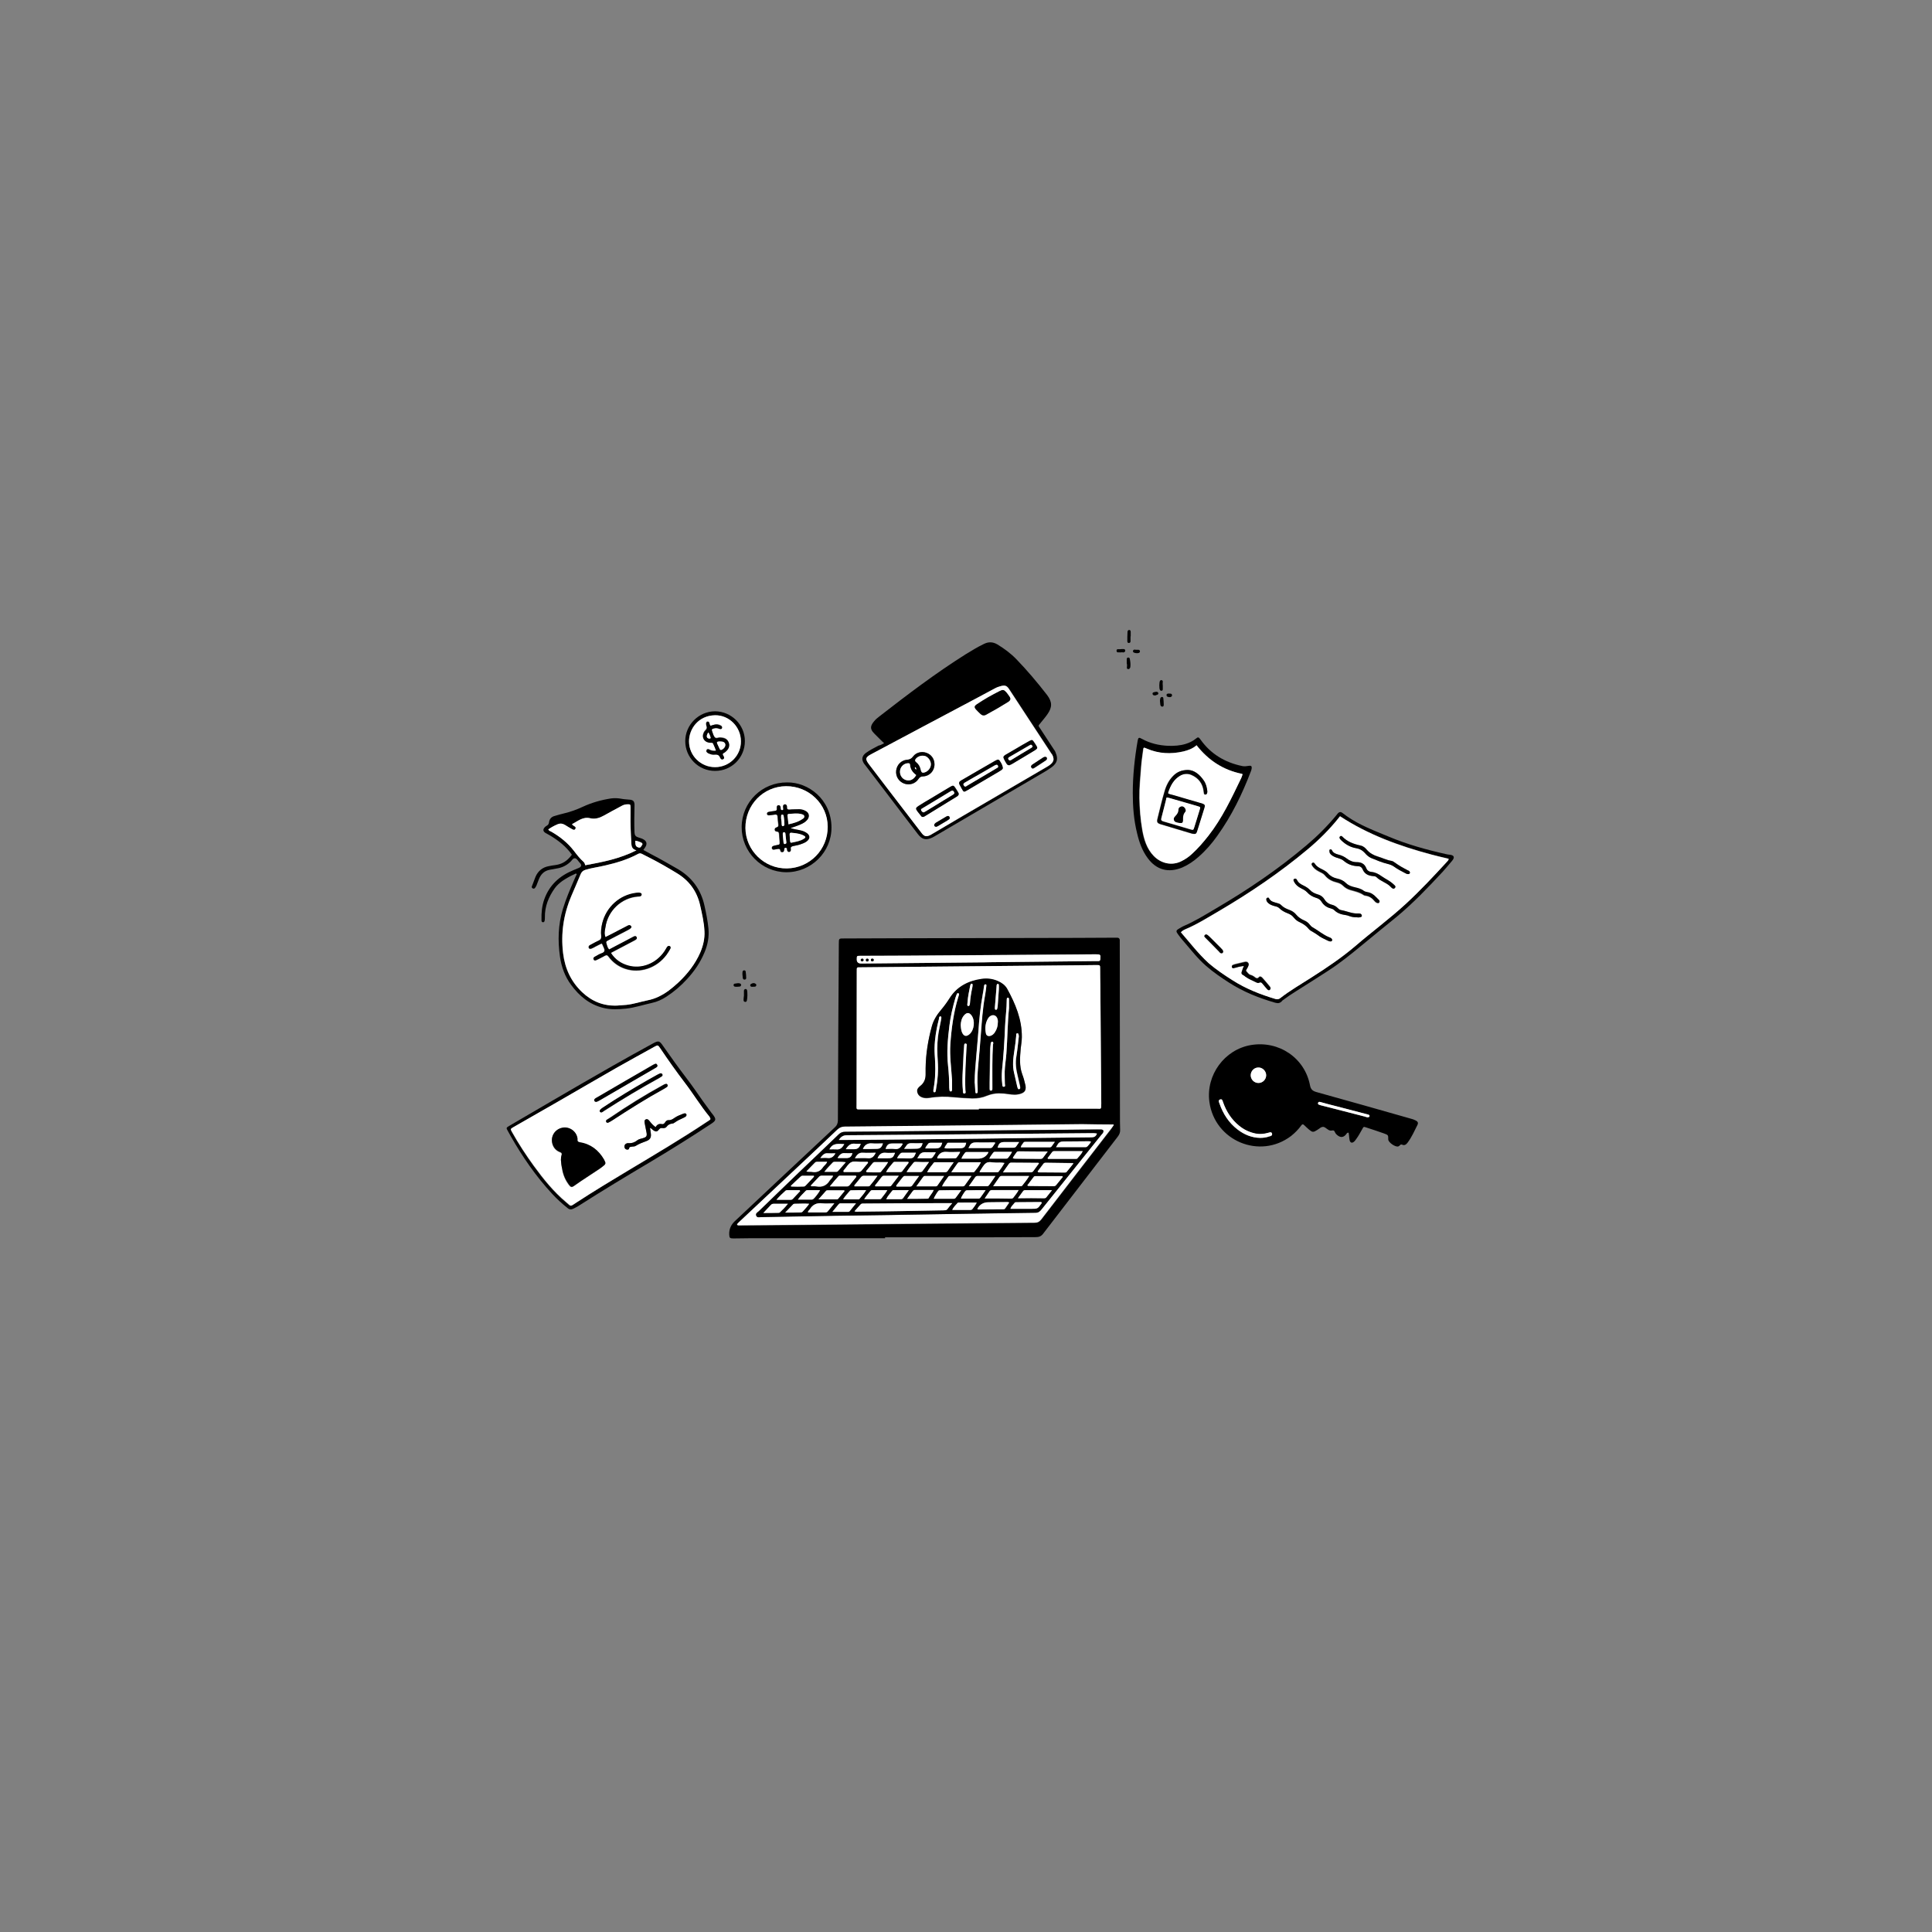 <?xml version="1.0" encoding="utf-8"?>
<!-- Generator: Adobe Illustrator 27.4.0, SVG Export Plug-In . SVG Version: 6.00 Build 0)  -->
<svg version="1.1" id="Ebene_1" xmlns="http://www.w3.org/2000/svg" xmlns:xlink="http://www.w3.org/1999/xlink" x="0px" y="0px"
	 viewBox="0 0 1024 1024" style="enable-background:new 0 0 1024 1024;" xml:space="preserve">
<rect x="0" y="0" width="1024" height="1024" fill="#808080" stroke="none"/>
<style type="text/css">
	.st0{fill:#FFFFFF;}
</style>
<g>
	<path d="M469.1,656.3c-24.1,0-48.3,0-72.4,0c-2.7,0-5.3,0.1-8,0.1c-1.9,0-2.1-0.3-2.2-2.1c-0.1-2.8,0.9-5,2.8-6.9
		c17.7-16.7,35.5-33.3,53.2-49.9c1.1-1,1.5-2,1.6-3.5c0.1-31.3,0.3-62.5,0.5-93.8c0-2.9,0-2.8,2.9-2.8c9.5,0,19.1-0.1,28.6-0.1
		c31.3-0.1,62.7-0.1,94-0.2c6.9,0,13.8-0.1,20.8-0.1c0.5,0,1,0,1.4,0c0.7,0.1,1.1,0.4,1.2,1.2c0,0.4,0,0.8,0,1.2
		c0,30.6,0.1,61.1,0.1,91.7c0,2.5,0,5.1,0.1,7.6c0.1,1.5-0.4,2.6-1.3,3.8c-13.2,17.2-26.4,34.3-39.6,51.5c-1.1,1.4-2.3,1.7-3.9,1.7
		c-8.8,0-17.7,0.1-26.5,0.1c-17.8,0-35.5,0-53.3,0C469.1,655.9,469.1,656.1,469.1,656.3L469.1,656.3z M518.8,588c0-0.1,0-0.3,0-0.4
		c20.8,0,41.5,0,62.3,0c2.5,0,2.6,0.7,2.6-2.7c-0.2-21-0.3-42.1-0.5-63.1c0-2.7,0-5.5-0.1-8.2c0-2.1,0-2.1-2-2.1
		c-2.9,0-5.8,0.1-8.6,0.1c-14.3,0.1-28.5,0.3-42.8,0.4c-24.5,0.2-48.9,0.5-73.4,0.7c-2.3,0-2.2-0.2-2.2,2.2c0,23.5-0.1,47-0.1,70.5
		c0,2.9-0.4,2.6,2.7,2.6C477.4,588.1,498.1,588,518.8,588L518.8,588z M590.3,596c-5.7,0-11.2,0-16.8,0c-41.9,0.4-83.8,0.9-125.6,1.3
		c-1.6,0-2.8,0.5-4,1.6c-6.5,6.2-13.1,12.3-19.6,18.5c-10.8,10.1-21.6,20.3-32.4,30.4c-0.5,0.4-1.1,0.8-1.2,1.5
		c0.6,0.4,1.2,0.3,1.7,0.3c12.3-0.1,24.5-0.2,36.8-0.3c39.7-0.4,79.4-0.8,119.1-1.1c1.6,0,2.6-0.5,3.6-1.7
		c12.4-16.2,24.9-32.3,37.4-48.5C589.6,597.2,590.2,596.8,590.3,596L590.3,596z M518.6,510.1C518.6,510.1,518.6,510.1,518.6,510.1
		c2.1-0.1,4.1-0.1,6.2-0.1c18.5-0.2,37-0.4,55.5-0.6c0.6,0,1.2,0,1.9,0c0.7,0,0.9-0.4,1-1c0.2-2.5,0.1-2.6-2.5-2.6
		c-32.8,0.2-65.5,0.4-98.3,0.7c-8.8,0.1-17.7,0.1-26.5,0.1c-1.7,0-1.7,0-1.8,1.7c0,1.6,0.8,2.4,2.4,2.4
		C477.3,510.5,498,510.3,518.6,510.1L518.6,510.1z"/>
	<path d="M714.6,600.3c-0.7,0.1-0.9,0.6-1.2,1c-1.8,2.2-3.7,1.3-5.1-0.1c-0.3-0.3-0.6-0.7-0.8-1.2c-0.3-0.8-0.7-1-1.6-0.8
		c-1.3,0.3-2.3-0.7-3.3-1.4c-0.9-0.7-1.8-0.7-2.7-0.1c-0.6,0.4-1.2,0.9-1.9,1.3c-1.9,1.2-2.4,1.2-4.2-0.3c-0.9-0.7-1.7-1.6-2.6-2.4
		c-0.6-0.6-1-0.5-1.5,0.2c-1.5,2.1-3.4,4-5.4,5.6c-16.6,12.6-40.5,2.6-43.3-18.1c-1.9-14.2,8-27.7,22-30.1
		c14.8-2.5,28.5,6.8,31.3,21.2c0.4,2.2,1.3,3.1,3.4,3.7c16.7,4.6,33.4,9.4,50,14.1c0.9,0.2,1.7,0.5,2.5,0.9c1.3,0.6,1.6,1.3,1.1,2.4
		c-1.6,3.2-3.1,6.6-5.3,9.5c-0.7,0.9-1.6,1.6-2.8,1c-0.5-0.2-0.9-0.1-1.2,0.3c-0.2,0.2-0.5,0.5-0.8,0.6c-1.5,0.6-5.4-2.1-5.4-3.7
		c0-2.3,0-2.3-2.1-3.1c-3.2-1.1-6.3-2.2-9.5-3.2c-1.4-0.5-1.5-0.5-2.2,0.9c-1,1.7-1.9,3.5-3.1,5.1c-0.3,0.4-0.6,0.9-1,1.3
		c-1.2,1.2-2.3,0.9-2.6-0.7c-0.2-0.9-0.2-1.8-0.3-2.6C714.8,601.2,715.1,600.6,714.6,600.3L714.6,600.3z M667.8,603.1
		c1.8,0,3.4-0.2,4.9-0.7c0.8-0.2,1.8-0.4,1.5-1.5c-0.3-1.1-1.3-0.6-2.1-0.4c-2.1,0.6-4.3,0.8-6.5,0.4c-3.4-0.6-6.3-2.1-9-4.3
		c-4-3.3-6.6-7.4-8.3-12.2c-0.3-0.8-0.4-2.1-1.6-1.6c-1.1,0.4-0.6,1.5-0.3,2.3c1.9,5.4,4.9,10,9.5,13.6
		C659.4,601.4,663.4,603,667.8,603.1L667.8,603.1z M671.1,569.9c0-2.2-1.9-4.1-4-4.1c-2.3-0.1-4.2,1.9-4.2,4.1
		c0,2.3,1.9,4.1,4.2,4.1C669.3,573.9,671.1,572.1,671.1,569.9z M724.8,592.2c0.4,0,0.9,0.1,1-0.5c0.2-0.6-0.3-0.8-0.8-1
		c-0.4-0.1-0.8-0.2-1.2-0.3c-5.2-1.4-10.4-2.7-15.7-4.1c-2.8-0.7-5.6-1.4-8.3-2.2c-0.7-0.2-1.1-0.1-1.3,0.5c-0.2,0.6,0.3,0.9,0.8,1
		c0.2,0.1,0.4,0.1,0.6,0.2c7.8,2,15.6,4,23.4,6C723.8,591.9,724.3,592.1,724.8,592.2L724.8,592.2z"/>
	<path d="M468.6,393.9c-0.7-0.7-1.3-1.1-1.8-1.7c-1.2-1.2-2.3-2.3-3.5-3.5c-2.4-2.4-1.9-4.1-0.1-6.3c0.8-1,1.8-1.9,2.9-2.7
		c14.8-11.5,29.8-22.9,45.7-32.9c3.1-1.9,6.2-3.8,9.5-5.4c2.5-1.3,4.9-1.3,7.4,0.2c3.6,2.2,7,4.7,10,7.8c5.8,6,11.2,12.4,16.3,19
		c2.7,3.6,2.8,6.4,0.2,10.1c-1.1,1.6-2.4,3.1-3.7,4.7c-1.4,1.7-1.2,1.3-0.2,2.9c2.4,3.7,4.8,7.3,7.2,11c0.4,0.6,0.8,1.1,1,1.8
		c1.4,3.2,0.9,5.4-1.9,7.6c-1.2,0.9-2.5,1.7-3.8,2.5c-19.3,11.3-38.7,22.7-58,34c-0.5,0.3-1.1,0.6-1.6,0.9c-3.4,1.6-5.5,1.1-7.7-1.8
		c-5.2-6.7-10.3-13.5-15.5-20.3c-4.2-5.5-8.4-11-12.6-16.5c-0.1-0.2-0.3-0.3-0.4-0.5c-1.5-2.2-1.2-4.1,0.9-5.7
		c2.1-1.5,4.4-2.7,6.7-3.9C466.7,395,467.5,394.5,468.6,393.9L468.6,393.9z M558.4,402.3c-0.2-1-0.4-2.1-1.1-3
		c-3.6-5.4-7.1-10.9-10.7-16.3c-3.9-5.9-7.7-11.8-11.6-17.7c-1.2-1.8-2.1-2.1-4.2-1.7c-1.2,0.3-2.4,0.7-3.4,1.3
		c-3.8,2-7.6,4.1-11.4,6.1c-18,9.6-36,19.2-54,28.7c-3.3,1.7-3.5,2.6-1.1,5.6c6.3,8.2,12.6,16.4,18.9,24.7c3,3.9,5.9,7.7,8.9,11.6
		c1.3,1.7,2.3,2,4.3,1.1c0.3-0.1,0.6-0.3,0.9-0.5c5.6-3.3,11.2-6.6,16.8-9.9c14.7-8.6,29.5-17.2,44.2-25.8c1-0.6,2-1.3,2.8-2.1
		C558,403.8,558.4,403.2,558.4,402.3L558.4,402.3z"/>
	<path d="M303.1,453c-3-4.3-7.1-7.5-11.6-10.2c-0.8-0.5-1.7-0.9-2.5-1.4c-1.2-0.8-1.3-1.8-0.3-2.9c0.3-0.3,0.6-0.6,1-0.8
		c0.8-0.4,1.2-1,1.3-1.9c0.2-1.7,1.3-2.9,2.9-3.3c1.7-0.5,3.4-1,5.1-1.4c3.4-0.8,6.7-2,9.9-3.5c4.8-2.2,9.7-3.6,14.9-4.4
		c1.5-0.2,3-0.2,4.5,0c1.6,0.3,3.2,0.5,4.9,0.6c2.5,0.1,3.2,0.9,3.1,3.3c-0.1,4.7-0.2,9.4,0,14.2c0.1,1.4,0.6,2.1,1.9,2.5
		c0.8,0.3,1.7,0.5,2.5,0.9c2.1,1,2.5,2.6,1.2,4.5c-0.3,0.4-0.6,0.8-0.9,1.3c1.5,0.8,2.9,1.6,4.4,2.4c4.5,2.3,8.9,4.9,13.3,7.4
		c7.8,4.4,12.8,11,14.7,19.8c0.9,4,1.7,8,2.1,12.1c0.4,4.4-0.4,8.6-2.1,12.6c-2.2,5.3-5.4,10-9.3,14.2c-3.2,3.5-6.8,6.6-10.8,9.2
		c-2.4,1.6-5,2.8-7.9,3.4c-4.5,1-9,2.5-13.6,3c-4,0.4-8.1,0.6-12.1-0.4c-7.3-1.8-12.7-6.3-17-12.2c-3.3-4.4-5.1-9.5-5.9-14.9
		c-1.2-8.5-1-16.9,1.5-25.2c1.6-5.3,3.8-10.4,6-15.5c0.5-1.1,0.9-2.1,1.4-3.1c-0.4-0.5-0.8-0.2-1.1,0c-2.3,1-4.4,2.2-6.5,3.6
		c-1.5,1.1-2.9,2.3-4,3.8c-3.3,4.6-5.4,9.7-5.3,15.5c0,0.5,0,1.1-0.1,1.6c-0.1,0.6-0.3,1.1-1,1c-0.6,0-0.7-0.6-0.7-1.1
		c-0.1-3.8,0.2-7.5,1.5-11.1c2.7-7.5,8-12.3,15.2-15.3c0.9-0.4,1.9-0.8,2.9-1.2c1.7-0.7,1.9-1.6,0.6-2.9c-0.8-0.8-1.4-2.2-2.5-2.3
		c-1.1-0.1-1.7,1.4-2.6,2.1c-2,1.8-4.3,2.9-6.9,3.3c-1.3,0.2-2.6,0.5-3.8,0.7c-2.8,0.5-4.6,2.2-5.7,4.8c-0.4,1-0.8,2-1.2,3.1
		c-0.1,0.3-0.2,0.6-0.4,0.9c-0.4,0.6-0.7,1.5-1.7,1.1c-1-0.5-0.4-1.3-0.2-1.9c0.5-1.4,1.1-2.8,1.6-4.2c1.3-3.1,3.7-5.1,7-5.7
		c1.2-0.2,2.4-0.5,3.6-0.6c2.9-0.4,5.3-1.6,7.3-3.8C302.2,454.2,302.6,453.7,303.1,453L303.1,453z M327.2,532.9
		c1.3-0.1,3-0.1,4.7-0.3c3.8-0.4,7.5-1.7,11.2-2.4c4.2-0.8,7.9-2.7,11.3-5.2c1.8-1.3,3.4-2.7,5-4.2c4.9-4.6,9-9.8,11.7-16
		c1.6-3.6,2.4-7.3,2.2-11.2c-0.2-4.7-1.3-9.2-2.3-13.8c-1.7-7.5-5.9-13.2-12.5-17.1c-4.3-2.6-8.6-5.1-13-7.4
		c-1.8-0.9-3.5-1.8-5.3-2.7c-0.7-0.4-1.3-0.4-2.1,0c-5.6,3.1-11.6,4.8-17.8,6.2c-3.3,0.8-6.7,1.2-10,2.2c-1.3,0.4-2.1,1.1-2.6,2.3
		c-1.6,3.9-3.2,7.7-4.9,11.5c-4.1,9.8-5.7,19.9-4.4,30.5c1,8.1,4.2,15,10.1,20.6C313.7,530.7,319.7,533.2,327.2,532.9L327.2,532.9z
		 M290.6,439.6c0.4,0.8,1.1,0.9,1.6,1.2c4.7,2.7,8.8,6,12.1,10.3c1.5,2,3.1,4,5,5.7c0.6,0.5,0.7,1.3,0.9,1.8
		c9.2-1.7,18.2-3.4,27.1-7.9c-2.8-0.8-2.6-2.7-2.7-4.4c-0.3-4.9-0.5-9.8-0.4-14.8c0-1.2,0-2.5,0-3.7c0-1.5-0.1-1.5-1.7-1.5
		c-1.2,0-2.3,0.4-3.3,1c-3,1.6-6,3.2-9,4.9c-2.3,1.3-4.6,2.1-7.3,1.5c-4-1-6.7,1.5-9.7,3.1c0.2,0.6,0.6,0.7,0.9,0.9
		c0.7,0.4,1.4,0.9,0.8,1.7c-0.5,0.8-1.2,0.3-1.8,0c-1.3-0.7-2.5-1.4-3.7-2.2c-1.3-0.8-2.5-0.9-3.9-0.3
		C293.8,437.6,292.2,438.5,290.6,439.6L290.6,439.6z M336.7,445.6c0,2.5,0.3,3.2,1.8,3.6c1.1,0.3,1.4-0.7,1.8-1.3
		c0.5-0.7,0.1-1.2-0.6-1.4C338.8,446.1,337.8,445.8,336.7,445.6L336.7,445.6z"/>
	<path d="M600.4,420.3c0-9.3,1-18.6,2.6-27.8c0.3-1.6,0.7-1.8,2.2-0.9c4.4,2.4,9.1,3.5,14,3.7c3.1,0.1,6.2-0.1,9.2-1
		c1.9-0.6,3.7-1.4,5.3-2.7c1.3-1.1,1.6-1,2.6,0.4c5.4,7.6,12.9,12.1,22,14c1.2,0.3,2.4,0.1,3.7-0.1c1.2-0.2,1.6,0.3,1.4,1.5
		c-0.1,0.5-0.2,0.9-0.4,1.4c-4.6,12.1-10.2,23.6-17.8,34.2c-2.9,4.1-6.2,7.9-10,11.2c-2.6,2.3-5.4,4.2-8.6,5.6
		c-7.3,3-13.7,1.3-18.3-5c-2.9-3.9-4.5-8.4-5.6-13.1C600.9,434.5,600.4,427.4,600.4,420.3L600.4,420.3z M634.2,395
		c-2.1,1.8-4.6,2.7-7.2,3.3c-6.6,1.5-13,1.2-19.3-1.5c-1.7-0.8-1.7-0.8-2,1.2c-0.3,2.8-0.8,5.6-1,8.4c-0.4,5.5-1,11.1-0.9,16.6
		c0.1,5.6,0.6,11.2,1.5,16.8c0.9,5.1,2.4,10.1,6.1,13.9c4,4.1,9.7,5.2,14.5,2.8c2.1-1,4-2.4,5.7-3.9c3.2-2.9,6.1-6.2,8.7-9.6
		c7.3-9.4,12.3-20,17.4-30.6c0.1-0.2,0.2-0.5,0.3-0.8c0.2-0.5,0.5-1,0.3-1.4C648.5,408.2,640.6,403,634.2,395L634.2,395z"/>
	<path d="M677.2,531.7c-0.3-0.1-0.8-0.1-1.2-0.2c-8.7-2.5-17-5.8-24.6-10.7c-4.2-2.7-8.3-5.5-12.1-8.8c-4.5-3.9-8.1-8.6-11.9-13
		c-1.1-1.2-2.1-2.5-3.1-3.9c-1.1-1.5-1-2,0.6-2.9c0.8-0.5,1.5-0.9,2.3-1.3c6.1-2.6,11.7-6.1,17.3-9.4c16.9-9.9,33-20.8,48-33.5
		c5.7-4.8,11-10.1,15.8-15.9c0.3-0.4,0.6-0.8,0.9-1.1c0.7-0.7,1.4-0.8,2.2-0.2c0.8,0.6,1.6,1.1,2.3,1.7c6.9,4.9,14.8,7.8,22.5,11
		c9.8,4.1,19.9,6.9,30.2,9.2c0.6,0.1,1.2,0.3,1.8,0.3c2.4,0.2,3.1,1.3,1.4,3.3c-1.6,1.9-3.2,3.8-4.8,5.6c-7.8,8.4-15.7,16.7-24.5,24
		c-6.2,5.1-12.5,10.1-18.6,15.2c-5.7,4.7-11.5,9.4-17.7,13.4c-5.6,3.6-11.2,7.2-16.8,10.7c-2.6,1.6-5.1,3.3-7.5,5.1
		C679.1,531.1,678.3,531.7,677.2,531.7L677.2,531.7z M625.9,494.2c4.8,5.6,9.2,11.4,14.7,16.2c3.9,3.5,8.3,6.4,12.7,9.1
		c7.1,4.4,14.7,7.5,22.7,9.9c0.9,0.3,1.7,0.3,2.5-0.4c5.3-4.1,11.1-7.4,16.6-11c8-5.1,16-10.4,23.2-16.6
		c8.9-7.6,18.3-14.5,26.8-22.4c7.6-7,14.7-14.6,21.7-22.2c0.4-0.5,1.1-0.9,1-1.7c-3-0.7-6-1.4-9-2.2c-17.1-4.6-33.6-10.5-48.5-20.3
		c-0.3,0.1-0.5,0.6-0.8,0.9c-4.9,6.1-10.4,11.6-16.4,16.6c-14.7,12.3-30.5,23-47,32.7c-5.8,3.4-11.6,7-17.9,9.7
		C627.5,493,626.7,493.3,625.9,494.2L625.9,494.2z"/>
	<path d="M302.8,641c-1.1,0.1-1.6-0.4-2.1-0.8c-2.9-2.3-5.6-4.8-8.1-7.5c-8.6-9.3-15.7-19.6-21.9-30.5c-0.5-0.9-1-1.8-1.5-2.7
		c-1-1.7-0.9-1.8,0.6-2.7c7.7-4.5,15.4-9,23.1-13.5c10.5-6.1,21.1-12.3,31.7-18.3c7-4,14.1-7.9,21.2-11.8c3.3-1.8,3.7-1.7,5.8,1.4
		c4,5.7,8,11.3,12.2,16.8c3,3.9,5.8,8,8.6,12c1.5,2.1,3.1,4.2,4.6,6.3c0.2,0.3,0.5,0.6,0.8,1c1.9,2.5,1.8,3.2-0.8,4.9
		c-10.4,6.9-21,13.5-31.7,19.9c-13.1,7.8-26.1,15.6-38.9,23.8C305,640,303.9,640.8,302.8,641L302.8,641z M376.5,592.8
		c-0.1-0.2-0.3-0.5-0.5-0.7c-4.8-5.9-8.6-12.3-13.3-18.3c-4.5-5.9-8.8-11.9-12.9-18.1c-1.2-1.7-1.2-1.8-3.1-0.7
		c-6.8,3.7-13.6,7.4-20.3,11.3c-10.1,5.8-20.2,11.7-30.3,17.5c-8,4.6-16,9.2-24.1,13.8c-1.5,0.9-1.5,0.9-0.7,2.5
		c3.5,6.2,7.4,12.2,11.6,18c5.1,7,10.5,13.7,17.2,19.3c2.6,2.2,1.8,2.4,5.2,0.2c9.1-6,18.4-11.6,27.8-17.2
		c13.9-8.4,27.9-16.6,41.4-25.6c0.5-0.3,1-0.7,1.5-1C376.4,593.5,376.6,593.3,376.5,592.8L376.5,592.8z"/>
	<path d="M417.2,414.7c11.1-0.2,23.4,8.9,23.5,23.8c0.1,13.2-10.9,23.9-24,23.8c-13.1-0.1-23.7-10.9-23.6-24
		C393.2,425.1,403.9,414.6,417.2,414.7L417.2,414.7z M416.6,416.7c-12.1,0.1-21.6,9.9-21.5,22.1c0.1,11.9,10,21.6,22,21.4
		c12.1-0.2,21.7-10,21.6-22.1C438.6,426.2,428.7,416.6,416.6,416.7z"/>
	<path d="M394.8,392.8c0,8.8-7,15.8-15.8,15.8c-8.8,0-15.8-7.1-15.8-15.8c0-8.6,7.1-15.7,15.7-15.8
		C387.6,377,394.8,384.1,394.8,392.8L394.8,392.8z M379,406.6c7.6,0,13.7-6.1,13.7-13.7c0-7.6-6.2-13.9-13.7-13.8
		c-9,0.1-13.9,7.3-13.8,13.9C365.3,400.5,371.4,406.6,379,406.6L379,406.6z"/>
	<path d="M597.2,351.5c0-0.7,0-1.5,0-2.2c0-0.4,0.3-0.8,0.7-0.8c0.5,0,0.8,0.2,0.9,0.6c0.3,1.5,0.5,2.9,0.3,4.4
		c0,0.3-0.2,0.5-0.3,0.7c-0.2,0.4-0.6,0.5-1,0.4c-0.5-0.1-0.6-0.5-0.5-1C597.4,353,597.4,352.3,597.2,351.5z"/>
	<path d="M394.3,527.7c0-0.8,0-1.7,0-2.6c0-0.4,0.3-0.8,0.7-0.9c0.6-0.1,0.9,0.3,1,0.8c0.2,1.7,0.2,3.4-0.1,5.1
		c-0.1,0.6-0.4,1.1-1.1,0.9c-0.6-0.1-0.7-0.6-0.7-1.1C394.1,529.3,394.2,528.6,394.3,527.7L394.3,527.7z"/>
	<path d="M599.2,337.3c0,0.9,0,1.8,0,2.6c0,0.5-0.3,0.9-0.9,0.9c-0.6,0-0.8-0.5-0.8-0.9c0-1.6,0-3.2,0.1-4.9c0-0.6,0.3-1.1,0.9-1.1
		c0.7,0,0.8,0.6,0.8,1.2c0,0.7,0,1.5,0,2.2C599.3,337.3,599.3,337.3,599.2,337.3L599.2,337.3z"/>
	<path d="M616.3,363.5c0,0.6,0,1.2,0,1.8c0,0.3-0.1,0.7-0.5,0.8c-0.5,0.1-0.8-0.1-1-0.4c-0.5-0.7-0.4-4.2,0-4.8
		c0.2-0.3,0.5-0.5,0.9-0.4c0.4,0.1,0.6,0.4,0.6,0.7C616.2,362,616.2,362.8,616.3,363.5C616.2,363.5,616.2,363.5,616.3,363.5
		L616.3,363.5z"/>
	<path d="M614.8,371.4c0-0.3,0.1-0.8,0.2-1.3c0.1-0.4,0.5-0.7,0.9-0.7c0.5,0,0.7,0.4,0.7,0.8c0.1,1,0.2,2,0.2,3.1
		c0,0.6,0,1.2-0.7,1.2c-0.7,0.1-1-0.5-1.1-1C614.9,372.9,614.9,372.2,614.8,371.4L614.8,371.4z"/>
	<path d="M393.5,516.4c0-0.5,0-1,0.1-1.5c0.1-0.3,0.4-0.6,0.8-0.6c0.4,0,0.7,0.2,0.8,0.5c0.2,1.2,0.3,2.4,0.3,3.6
		c0,0.4-0.3,0.8-0.8,0.8c-0.6,0.1-0.9-0.3-1-0.8C393.6,517.8,393.6,517.1,393.5,516.4z"/>
	<path d="M593.8,345.8c-0.7-0.2-1.9,0.4-2-0.8c-0.1-1.3,1.1-0.8,1.8-0.9c0.6-0.1,1.2-0.1,1.8-0.1c0.5,0,1,0.2,1,0.8
		c0,0.6-0.4,0.9-0.9,1C595,345.7,594.3,345.7,593.8,345.8L593.8,345.8z"/>
	<path d="M390.9,523c-0.6,0-0.8,0-1,0c-0.6,0-1.1-0.3-1.1-0.9c0-0.6,0.5-0.8,1-0.8c0.7-0.1,1.5-0.3,2.2-0.1c0.4,0.1,0.8,0.3,0.8,0.8
		c0,0.5-0.3,0.8-0.7,0.9C391.6,522.9,391.1,523,390.9,523L390.9,523z"/>
	<path d="M602.4,344.4c0.2,0,0.6,0,1,0c0.4,0,0.8,0.3,0.8,0.8c0,0.5-0.3,0.8-0.7,0.9c-0.7,0.2-1.5,0.1-2.2-0.1
		c-0.5-0.1-0.9-0.5-0.8-1c0.1-0.6,0.6-0.7,1.1-0.7C601.8,344.4,602,344.4,602.4,344.4L602.4,344.4z"/>
	<path d="M399.1,523c-0.5,0-1.1,0.2-1.4-0.5c-0.2-0.4,0-0.8,0.4-1c0.7-0.4,1.5-0.7,2.3-0.1c0.4,0.2,0.6,0.6,0.4,1
		C400.5,523.2,399.7,522.9,399.1,523L399.1,523z"/>
	<path d="M612.3,368.6c-0.7,0-1.2-0.1-1.4-0.7c-0.2-0.8,0.5-1,1.1-1.1c0.1,0,0.3,0,0.4-0.1c0.6-0.1,1.3-0.1,1.5,0.6
		c0.2,0.8-0.6,1-1.1,1.1C612.6,368.6,612.4,368.6,612.3,368.6z"/>
	<path d="M619.5,367.6c0.7,0.1,1.5-0.2,1.7,0.8c0.1,0.7-0.6,1.2-1.4,1.1c-0.7-0.1-1.5-0.2-1.5-1
		C618.2,367.7,618.9,367.6,619.5,367.6L619.5,367.6z"/>
	<path class="st0" d="M518.8,588c-20.7,0-41.4,0-62.1,0c-3.1,0-2.7,0.3-2.7-2.6c0-23.5,0.1-47,0.1-70.5c0-2.4-0.1-2.2,2.2-2.2
		c24.5-0.2,48.9-0.5,73.4-0.7c14.3-0.1,28.5-0.3,42.8-0.4c2.9,0,5.8-0.1,8.6-0.1c2,0,2,0,2,2.1c0,2.7,0,5.5,0.1,8.2
		c0.2,21,0.3,42.1,0.5,63.1c0,3.4-0.1,2.7-2.6,2.7c-20.8,0-41.5,0-62.3,0C518.8,587.8,518.8,587.9,518.8,588L518.8,588z
		 M490.6,566.2c0,1.2,0,2.3,0,3.5c0,2.5-0.9,4.5-2.9,6.1c-1,0.8-1.8,1.8-1.5,3.2c0.4,1.4,1.3,2.4,2.7,2.8c1.2,0.4,2.4,0.4,3.7,0.2
		c4.4-0.8,8.9-0.8,13.3-0.3c3.1,0.3,6.3,0.5,9.4,0.6c2.8,0.1,5.5-0.4,8-1.5c2-0.8,4.1-1.2,6.2-1.2c1.6,0,3.3,0.1,4.9,0.4
		c2.3,0.3,4.6,0.5,6.9-0.3c1.8-0.7,2.4-1.7,2.3-3.7c0-0.3-0.1-0.7-0.2-1c-0.4-1.9-1-3.7-1.6-5.5c-1.6-4.4-1.2-9-0.8-13.6
		c0.2-2,0.6-4.1,0.6-6.1c0-9.3-3.5-17.6-7.8-25.6c-1.1-2-2.9-3.2-5-4.1c-2.7-1.2-5.6-1.5-8.5-1.1c-7,1-13,3.9-16.9,10.1
		c-1.4,2.2-2.9,4.3-4.6,6.3c-2.2,2.6-4,5.4-4.9,8.7C491.9,551.2,490.7,558.6,490.6,566.2L490.6,566.2z"/>
	<path class="st0" d="M590.3,596c-0.1,0.8-0.7,1.2-1.1,1.8c-12.5,16.2-25,32.3-37.4,48.5c-1,1.3-2,1.7-3.6,1.7
		c-39.7,0.3-79.4,0.7-119.1,1.1c-12.3,0.1-24.5,0.2-36.8,0.3c-0.5,0-1.1,0.2-1.7-0.3c0.2-0.7,0.8-1,1.2-1.5
		c10.8-10.1,21.6-20.3,32.4-30.4c6.5-6.1,13.1-12.3,19.6-18.5c1.2-1.1,2.4-1.6,4-1.6c41.9-0.4,83.8-0.8,125.6-1.3
		C579.1,595.9,584.6,596,590.3,596L590.3,596z M475.9,643.9c24.3-0.4,48.7-0.8,73-1.2c1.7,0,2.5-0.9,3.3-2
		c10.5-13.1,21-26.2,31.5-39.3c0.3-0.4,0.6-0.7,0.9-1.1c0.5-0.9,0.2-1.6-0.9-1.7c-1.4-0.1-2.9,0-4.3,0c-28.9,0.3-57.7,0.5-86.6,0.8
		c-14.9,0.1-29.9,0.3-44.8,0.4c-1.4,0-2.4,0.4-3.5,1.4c-7,6.8-14.2,13.6-21.2,20.3c-7.1,6.8-14.1,13.6-21.1,20.4
		c-0.6,0.6-1.8,1.1-1.4,2.3c0.5,1.3,1.7,0.8,2.7,0.8c13-0.2,25.9-0.5,38.9-0.7C453.6,644.2,464.8,644.1,475.9,643.9L475.9,643.9z"/>
	<path class="st0" d="M518.6,510.1c-20.7,0.2-41.4,0.4-62.1,0.6c-1.7,0-2.5-0.8-2.4-2.4c0-1.6,0-1.7,1.8-1.7
		c8.8,0,17.7-0.1,26.5-0.1c32.8-0.2,65.5-0.4,98.3-0.7c2.6,0,2.7,0.1,2.5,2.6c-0.1,0.7-0.3,1-1,1c-0.6,0-1.2,0-1.9,0
		c-18.5,0.2-37,0.4-55.5,0.6C522.8,510.1,520.7,510.1,518.6,510.1C518.6,510.1,518.6,510.1,518.6,510.1L518.6,510.1z M456.9,508.1
		c-0.4,0.1-0.8,0.3-0.7,0.8c0.1,0.5,0.5,0.6,0.9,0.6c0.4-0.1,0.6-0.3,0.6-0.7C457.7,508.3,457.4,508,456.9,508.1L456.9,508.1z
		 M463.1,508.8c0-0.5-0.3-0.7-0.8-0.7c-0.4,0-0.7,0.2-0.7,0.6c-0.1,0.5,0.2,0.8,0.7,0.8C462.8,509.6,463,509.3,463.1,508.8
		L463.1,508.8z M459.7,508.1c-0.5,0-0.8,0.3-0.7,0.8c0,0.4,0.3,0.6,0.6,0.7c0.5,0.1,0.8-0.2,0.9-0.7
		C460.4,508.4,460.1,508.1,459.7,508.1L459.7,508.1z"/>
	<path class="st0" d="M667.8,603.1c-4.3-0.1-8.3-1.7-11.9-4.5c-4.6-3.5-7.6-8.2-9.5-13.6c-0.3-0.8-0.9-1.9,0.3-2.3
		c1.2-0.4,1.3,0.9,1.6,1.6c1.7,4.8,4.4,9,8.3,12.2c2.6,2.2,5.6,3.6,9,4.3c2.2,0.4,4.4,0.2,6.5-0.4c0.8-0.2,1.8-0.7,2.1,0.4
		c0.3,1.1-0.7,1.3-1.5,1.5C671.1,602.9,669.6,603.1,667.8,603.1L667.8,603.1z"/>
	<path class="st0" d="M671.1,569.9c0,2.2-1.8,4.1-4,4.1c-2.3,0.1-4.2-1.8-4.2-4.1c0-2.3,1.9-4.2,4.2-4.1
		C669.2,565.8,671.1,567.7,671.1,569.9z"/>
	<path class="st0" d="M724.8,592.2c-0.5-0.1-1-0.2-1.4-0.4c-7.8-2-15.6-4-23.4-6c-0.2-0.1-0.4-0.1-0.6-0.2c-0.5-0.1-0.9-0.4-0.8-1
		c0.2-0.6,0.6-0.7,1.3-0.5c2.8,0.8,5.5,1.5,8.3,2.2c5.2,1.4,10.4,2.7,15.7,4.1c0.4,0.1,0.8,0.2,1.2,0.3c0.5,0.1,0.9,0.4,0.8,1
		C725.6,592.2,725.1,592.1,724.8,592.2L724.8,592.2z"/>
	<path class="st0" d="M558.4,402.3c0,0.9-0.4,1.5-0.9,2.1c-0.8,0.9-1.7,1.5-2.8,2.1c-14.7,8.6-29.5,17.2-44.2,25.8
		c-5.6,3.3-11.2,6.6-16.8,9.9c-0.3,0.2-0.6,0.3-0.9,0.5c-1.9,0.9-3,0.6-4.3-1.1c-3-3.9-5.9-7.7-8.9-11.6
		c-6.3-8.2-12.6-16.4-18.9-24.7c-2.3-3-2.1-3.9,1.1-5.6c18-9.6,36-19.2,54-28.7c3.8-2,7.6-4.1,11.4-6.1c1.1-0.6,2.2-1,3.4-1.3
		c2.1-0.5,3-0.2,4.2,1.7c3.9,5.9,7.7,11.8,11.6,17.7c3.6,5.4,7.1,10.9,10.7,16.3C558,400.2,558.3,401.3,558.4,402.3L558.4,402.3z
		 M495.3,405.1c0-2.8-1.7-5.2-4.3-6.1c-2.5-0.9-5.5-0.2-7,1.9c-0.9,1.2-1.8,1.7-3.3,1.8c-3,0.2-5.3,2.6-5.7,5.6
		c-0.4,3.1,1.3,5.9,4.2,7c2.8,1.1,5.9,0.2,7.6-2.4c0.6-0.9,1.2-1.4,2.4-1.4C492.7,411.4,495.3,408.6,495.3,405.1L495.3,405.1z
		 M535.5,370.4c-0.1-0.2-0.1-0.4-0.2-0.7c-0.6-0.8-1.2-1.7-1.8-2.5c-1.3-1.6-1.9-1.7-3.7-0.8c-2,1-4,2.1-6,3.2
		c-2.1,1.2-4.1,2.5-6.1,3.8c-1.3,0.9-1.4,1.5-0.4,2.7c0.7,0.8,1.5,1.6,2.3,2.3c1,0.9,2,1.1,3.2,0.4c1.6-1,3.3-1.9,5-2.8
		c2.2-1.3,4.3-2.6,6.5-3.9C534.8,371.7,535.5,371.3,535.5,370.4L535.5,370.4z M528.8,402.6c-0.5,0.2-0.9,0.4-1.3,0.6
		c-5.9,3.4-11.9,6.9-17.8,10.3c-0.2,0.1-0.3,0.2-0.5,0.3c-0.9,0.5-1.1,1.2-0.6,2.1c0.4,0.7,0.8,1.4,1.2,2.2c1,1.8,1.1,1.8,2.8,0.8
		c5.6-3.3,11.2-6.6,16.8-9.9c0.5-0.3,0.9-0.6,1.4-0.9c0.4-0.3,0.8-0.6,0.7-1.2c-0.2-1.5-1-2.8-1.9-4
		C529.4,402.8,529,402.7,528.8,402.6L528.8,402.6z M489.1,433c0.6-0.1,1.1-0.4,1.7-0.8c4.1-2.5,8.2-5,12.2-7.5
		c1.5-0.9,2.9-1.8,4.4-2.7c0.8-0.5,1.1-1.2,0.5-2.1c-0.4-0.7-0.8-1.4-1.3-2.1c-1.1-1.7-1.3-1.7-3.1-0.7c-3.5,2.1-7,4.2-10.5,6.3
		c-2.1,1.2-4.1,2.4-6.1,3.7c-1.5,0.9-1.6,1.4-0.6,2.8c0.6,0.8,1.3,1.6,1.9,2.4C488.3,432.8,488.7,433,489.1,433L489.1,433z
		 M535,405.6c0.3-0.2,0.8-0.3,1.2-0.6c4.1-2.4,8.1-4.8,12.2-7.3c1.7-1.1,1.8-1.3,0.6-3.1c-0.3-0.4-0.5-0.8-0.8-1.2
		c-0.9-1.4-1.2-1.5-2.6-0.7c-2.4,1.3-4.7,2.7-7.1,4.1c-1.8,1.1-3.7,2.1-5.5,3.2c-1.2,0.7-1.3,1.2-0.7,2.4c0.4,0.8,0.9,1.6,1.3,2.3
		C533.8,405.3,534.3,405.6,535,405.6L535,405.6z M554.9,402c0-0.8-0.8-1.2-1.8-0.5c-2,1.2-3.9,2.5-5.8,3.8c-0.6,0.4-1.1,0.9-0.5,1.7
		c0.5,0.7,1.1,0.3,1.6,0c1.9-1.2,3.9-2.5,5.8-3.8C554.5,402.9,554.9,402.6,554.9,402L554.9,402z M496.3,438.2c0.3-0.1,0.6-0.3,1-0.5
		c1-0.6,2-1.2,3-1.8c0.9-0.5,1.8-1,2.6-1.6c0.5-0.3,0.8-0.8,0.4-1.4c-0.4-0.6-0.9-0.5-1.4-0.3c-0.1,0.1-0.2,0.1-0.4,0.2
		c-1.8,1.1-3.6,2.1-5.4,3.2c-0.3,0.2-0.6,0.4-0.7,0.7c-0.2,0.3-0.2,0.6,0,1C495.5,438.1,495.8,438.2,496.3,438.2L496.3,438.2z"/>
	<path class="st0" d="M327.2,533c-7.5,0.3-13.5-2.3-18.6-7.1c-5.9-5.6-9.1-12.5-10.1-20.6c-1.3-10.6,0.2-20.7,4.4-30.5
		c1.6-3.8,3.3-7.7,4.9-11.5c0.5-1.2,1.3-1.9,2.6-2.3c3.3-1,6.7-1.4,10-2.2c6.2-1.4,12.2-3.2,17.8-6.2c0.8-0.4,1.4-0.4,2.1,0
		c1.8,0.9,3.5,1.8,5.3,2.7c4.4,2.3,8.8,4.8,13,7.4c6.6,3.9,10.8,9.6,12.5,17.1c1,4.5,2.1,9.1,2.3,13.8c0.2,3.9-0.7,7.6-2.2,11.2
		c-2.7,6.2-6.8,11.4-11.7,16c-1.6,1.5-3.3,2.9-5,4.2c-3.4,2.5-7.1,4.4-11.3,5.2c-3.8,0.8-7.4,2-11.2,2.4
		C330.2,532.8,328.5,532.8,327.2,533L327.2,533z M320.9,496.7c-0.5-1.8-0.5-2.1-0.1-5c1.3-8.9,8.6-15.8,17.4-16.4c0.3,0,0.7,0,1-0.1
		c0.4-0.1,0.7-0.4,0.8-0.8c0.1-0.6-0.3-0.9-0.8-1c-0.7-0.2-1.5-0.1-2.2,0c-8.7,1.1-15.8,7.5-17.9,16.2c-0.5,2.2-0.8,4.5-0.5,6.7
		c0.1,1.2-0.3,1.9-1.4,2.4c-1.2,0.5-2.3,1.2-3.5,1.8c-0.4,0.2-0.7,0.4-1.1,0.6c-0.5,0.3-0.8,0.8-0.6,1.4c0.3,0.7,0.9,0.6,1.4,0.4
		c0.8-0.3,1.5-0.7,2.2-1.1c1.1-0.5,2.1-1.1,3.2-1.6c0.2,0.3,0.3,0.4,0.4,0.5c0.4,1.2,1.4,2.4,1.1,3.4c-0.3,1.2-2.1,1.4-3.1,2
		c-0.8,0.5-1.6,0.8-2.3,1.3c-0.5,0.3-0.6,0.8-0.3,1.3c0.3,0.5,0.7,0.6,1.2,0.4c0.4-0.2,0.9-0.4,1.3-0.6c1.2-0.6,2.3-1.2,3.4-1.8
		c0.9-0.5,1.4-0.4,2,0.5c2.3,3,5.2,5.2,8.8,6.4c7.8,2.6,16.7-0.3,21.9-7.4c0.7-0.9,1.3-1.9,1.9-3c0.3-0.6,0.4-1.2-0.3-1.6
		c-0.6-0.3-1,0.1-1.4,0.6c-0.5,0.8-0.9,1.5-1.4,2.3c-4.5,6.4-12.2,9.4-19.2,7.4c-3.8-1.1-6.9-3.3-9.1-6.7c1.2-0.7,2.3-1.2,3.4-1.8
		c3.1-1.6,6.2-3.3,9.3-4.9c0.7-0.4,1.4-0.8,0.9-1.7c-0.5-0.8-1.2-0.4-1.8-0.1c-1.7,0.9-3.4,1.8-5.1,2.7c-2.5,1.3-5.1,2.7-7.6,4
		c-0.7-0.7-0.9-1.5-1.2-2.3c-0.7-1.9-0.7-1.9,1.1-2.8c3.4-1.8,6.8-3.5,10.2-5.3c1.5-0.8,2-1.4,1.5-2c-0.9-1-1.8-0.2-2.6,0.2
		c-2.6,1.3-5.1,2.7-7.7,4C323,495.6,322,496.1,320.9,496.7L320.9,496.7z"/>
	<path class="st0" d="M290.6,439.6c1.6-1.1,3.2-2,4.9-2.7c1.4-0.6,2.7-0.4,3.9,0.3c1.2,0.8,2.5,1.5,3.7,2.2c0.6,0.3,1.3,0.8,1.8,0
		c0.6-0.9-0.1-1.3-0.8-1.7c-0.3-0.2-0.6-0.3-0.9-0.9c3.1-1.5,5.7-4.1,9.7-3.1c2.6,0.6,5-0.2,7.3-1.5c3-1.7,6-3.3,9-4.9
		c1-0.6,2.1-1,3.3-1c1.6,0,1.6,0,1.7,1.5c0,1.2,0,2.5,0,3.7c-0.1,4.9,0.1,9.9,0.4,14.8c0.1,1.8,0,3.7,2.7,4.4
		c-8.9,4.5-17.9,6.2-27.1,7.9c-0.2-0.6-0.3-1.3-0.9-1.8c-1.9-1.7-3.5-3.7-5-5.7c-3.3-4.3-7.4-7.6-12.1-10.3
		C291.6,440.5,291,440.4,290.6,439.6L290.6,439.6z"/>
	<path class="st0" d="M336.7,445.6c1.2,0.1,2.1,0.5,3,0.9c0.6,0.3,1.1,0.8,0.6,1.4c-0.5,0.6-0.7,1.6-1.8,1.3
		C337,448.8,336.7,448.1,336.7,445.6L336.7,445.6z"/>
	<path class="st0" d="M634.2,395c6.3,8.1,14.2,13.2,24.3,15.2c0.2,0.4-0.1,0.9-0.3,1.4c-0.1,0.3-0.1,0.5-0.3,0.8
		c-5.1,10.6-10.1,21.3-17.4,30.6c-2.7,3.4-5.5,6.7-8.7,9.6c-1.7,1.6-3.6,2.9-5.7,3.9c-4.8,2.4-10.5,1.3-14.5-2.8
		c-3.7-3.8-5.2-8.8-6.1-13.9c-1-5.5-1.4-11.1-1.5-16.8c-0.1-5.5,0.5-11.1,0.9-16.6c0.2-2.8,0.6-5.6,1-8.4c0.2-2,0.2-2,2-1.2
		c6.3,2.7,12.7,3,19.3,1.5C629.7,397.7,632.2,396.8,634.2,395L634.2,395z M629.7,408.1c-3.6,0-5.8,1.2-7.8,3
		c-2.5,2.3-3.9,5.3-4.8,8.5c-1.4,4.7-2.5,9.5-3.7,14.3c-0.5,2-0.1,2.5,1.9,3.1c5.2,1.6,10.5,3.1,15.7,4.7c0.4,0.1,0.8,0.2,1.2,0.3
		c1.3,0.2,1.7,0,2.1-1.3c1.3-4.2,2.7-8.4,3.9-12.5c0.4-1.3,0.1-1.7-1.1-2.2c-0.4-0.2-0.9-0.3-1.4-0.4c-4.8-1.4-9.6-2.8-14.4-4.2
		c-0.6-0.2-1.2-0.3-1.8-0.5c-0.5-0.1-0.7-0.5-0.5-0.9c1.2-3.6,2.9-6.8,6.3-8.8c2-1.1,4.1-1.3,6.1-0.4c3.7,1.6,5.9,4.4,6.4,8.4
		c0.1,0.5,0.1,1,0.2,1.4c0.1,0.4,0.4,0.6,0.7,0.6c0.5,0,0.8-0.2,0.9-0.7c0.1-0.4,0.1-0.8,0.1-1.2c-0.2-2-0.7-3.9-1.9-5.6
		C635.8,410.4,632.9,408.2,629.7,408.1L629.7,408.1z"/>
	<path class="st0" d="M625.9,494.1c0.8-0.8,1.5-1.2,2.3-1.5c6.3-2.6,12-6.3,17.9-9.7c16.5-9.7,32.3-20.4,47-32.7
		c6-5,11.5-10.5,16.4-16.6c0.3-0.4,0.5-0.8,0.8-0.9c15,9.8,31.5,15.8,48.5,20.3c3,0.8,6,1.5,9,2.2c0,0.8-0.6,1.2-1,1.7
		c-7,7.6-14.1,15.2-21.7,22.2c-8.6,7.9-18,14.8-26.8,22.4c-7.3,6.2-15.2,11.5-23.2,16.6c-5.6,3.6-11.4,6.9-16.6,11
		c-0.8,0.6-1.6,0.6-2.5,0.4c-8-2.4-15.7-5.4-22.7-9.9c-4.4-2.8-8.7-5.7-12.7-9.1C635.2,505.5,630.8,499.7,625.9,494.1L625.9,494.1z
		 M747.3,462.5c-0.1-0.8-0.7-1-1.2-1.3c-2.3-1.1-4.6-2.4-6.7-4c-0.6-0.4-1.2-0.9-2-1c-2.5-0.4-4.8-1.6-7.2-2.3
		c-2.2-0.6-4.1-1.7-5.7-3.5c-0.9-1-2-2-3.3-2.3c-3.7-0.7-7.1-2-9.8-4.8c-0.3-0.3-0.8-0.4-1.1-0.1c-0.5,0.4-0.4,0.8-0.1,1.3
		c0.2,0.3,0.5,0.6,0.8,0.9c2.2,2.1,4.8,3.6,7.9,4.1c1.8,0.3,3.2,1.1,4.4,2.4c1,1.1,2.1,2.2,3.5,2.8c2.9,1.1,5.7,2.3,8.7,3.1
		c1.2,0.3,2.3,0.7,3.3,1.4c1.8,1.3,3.8,2.4,5.8,3.4c0.5,0.3,1.1,0.6,1.7,0.6C746.9,463.3,747.3,463.1,747.3,462.5L747.3,462.5z
		 M719.1,486.2c0.2,0,0.4,0,0.6,0c1.6,0,2.2-0.3,2-1.1c-0.3-1.1-1.2-1-2-1c-3.2,0.1-6-1.3-9-1.8c-0.7-0.1-1.3-0.7-1.9-1.2
		c-0.8-0.8-1.8-1.3-2.8-1.6c-1.8-0.4-3.1-1.4-4.1-2.9c-0.8-1.4-2-2.2-3.5-2.6c-1.5-0.4-3-1.1-4.1-2.3c-1-1.1-2.2-1.8-3.5-2.4
		c-1.4-0.7-2.7-1.4-3.4-2.9c-0.3-0.7-0.9-1-1.5-0.6c-0.7,0.4-0.3,1,0,1.6c0.7,1.5,2,2.4,3.4,3.2c1.2,0.6,2.5,1.2,3.4,2.2
		c1.3,1.5,3,2.4,4.8,3c1.2,0.4,2.2,1,2.9,2.1c1.1,1.8,2.8,3,4.9,3.5c0.7,0.2,1.3,0.4,1.8,0.9c1.6,1.7,3.7,2.3,5.9,2.6
		c0.7,0.1,1.5,0.3,2.2,0.6C716.5,486.1,717.8,486.2,719.1,486.2L719.1,486.2z M696,457.2c-0.8,0.1-1,0.8-0.7,1.5
		c0.9,1.6,2.2,2.6,3.8,3.4c1.1,0.6,2.3,1,3.1,2c1.7,2.1,3.9,3.2,6.4,3.8c1.2,0.3,2.3,0.8,3.2,1.7c1.1,1.1,2.4,1.8,3.9,2.3
		c2.4,0.7,4.9,1.2,7.1,2.7c0.3,0.2,0.6,0.3,1,0.3c1.9,0.2,3.3,1.1,4.5,2.6c0.5,0.6,1,1.1,1.8,1.3c0.4,0.1,0.8,0,1-0.4
		c0.2-0.3,0.1-0.7-0.1-1c-0.5-0.5-1.1-1-1.6-1.6c-1.2-1.5-2.8-2.5-4.7-2.7c-0.7-0.1-1.4-0.3-1.9-0.7c-1.5-1.1-3.2-1.5-4.9-1.9
		c-1.6-0.4-3.2-0.9-4.4-2.1c-1.4-1.3-3-2.1-4.9-2.5c-1.8-0.4-3.5-1.2-4.7-2.7c-0.9-1-2-1.7-3.2-2.2c-1.4-0.7-2.8-1.4-3.7-2.8
		C696.8,457.5,696.4,457.1,696,457.2L696,457.2z M706.1,498.1c-0.2-0.8-1-1.1-1.7-1.4c-3.2-1.3-5.8-3.6-8.8-5.3
		c-0.6-0.3-1.1-0.9-1.5-1.4c-0.8-1.1-1.9-1.8-3.1-2.3c-1.5-0.7-2.9-1.6-4-2.9c-1-1.2-2.2-2-3.7-2.6c-1.6-0.6-3.1-1.4-4.4-2.6
		c-0.5-0.6-1.3-0.8-2-1c-1.7-0.5-3.5-0.7-4.4-2.6c-0.1-0.3-0.6-0.4-0.9-0.2c-0.3,0.2-0.5,0.5-0.5,0.8c0,1,0.6,1.7,1.3,2.2
		c1,0.7,2.1,1,3.2,1.4c0.9,0.2,1.7,0.5,2.4,1.1c1.2,1.2,2.6,2,4.2,2.6c1.4,0.5,2.6,1.3,3.5,2.4c0.8,1,1.7,1.8,2.9,2.3
		c1.9,0.9,3.6,2,4.9,3.6c0.6,0.8,1.6,1.2,2.5,1.8c0.8,0.5,1.5,0.9,2.2,1.4c1.7,1.3,3.6,2.2,5.5,3.1c0.4,0.2,0.9,0.3,1.4,0.4
		C705.7,499,706,498.6,706.1,498.1L706.1,498.1z M705.2,450.2c-0.5,0-0.7,0.4-0.7,0.8c0,1,0.5,1.7,1.2,2.2c1,0.8,2.1,1.2,3.3,1.5
		c1.1,0.3,2.2,0.7,3.1,1.5c2.1,1.8,4.6,2.7,7.3,2.8c1.3,0,2.2,0.5,2.7,1.7c0.9,2.1,2.6,3.2,4.9,3.5c0.9,0.1,1.8,0,2.5,0.7
		c2.2,2.2,5.4,2.8,7.6,5.2c0.5,0.6,1.4,1.3,2.1,0.4c0.7-0.9-0.3-1.4-0.9-2c-1.8-1.7-4.1-2.7-6.1-4.1c-1.7-1.2-3.3-2.1-5.3-2.3
		c-1.3-0.1-2.4-0.8-2.9-2c-0.9-2.3-2.6-3.2-5-3.2c-2,0-3.8-0.7-5.3-1.9c-1.3-1-2.8-1.7-4.4-2.1c-1.4-0.4-2.8-0.8-3.5-2.3
		C705.9,450.3,705.6,450.2,705.2,450.2L705.2,450.2z M659.3,512c-0.4,0.9-0.7,1.5-0.9,2.1c-0.7,1.7-0.6,1.9,1.1,2.8
		c0.2,0.1,0.4,0.3,0.6,0.5c1.9,1.3,4,2,5.9,3.1c0.4,0.2,1,0.3,1.4,0.1c0.9-0.4,1.4,0.1,1.9,0.7c0.8,1,1.6,1.9,2.4,2.8
		c0.4,0.4,0.9,0.7,1.4,0.2c0.5-0.5,0.4-1,0-1.5c-1.3-1.6-2.6-3.1-4-4.7c-0.5-0.5-1.3-1-1.8-0.4c-1,1.1-1.7,0.5-2.4-0.1
		c-0.7-0.5-1.4-0.8-2.2-1.1c-1-0.3-1.5-1.3-2.2-2c-0.4-0.4,0.4-1.3,0.8-2c0-0.1,0.1-0.1,0.1-0.2c0.4-0.7,0.7-1.4,0.2-2.1
		c-0.5-0.8-1.3-0.6-2.1-0.5c-1.7,0.4-3.3,0.8-5,1.2c-0.4,0.1-0.8,0.3-1.1,0.4c-0.4,0.2-0.6,0.6-0.5,1c0.1,0.5,0.5,0.6,0.9,0.6
		c0.4,0,0.8-0.2,1.2-0.3C656.3,512.5,657.6,512.2,659.3,512L659.3,512z M648.3,504.4c0-0.8-0.6-1.2-1.1-1.7c-2-2.1-4.1-4.1-6.1-6.1
		c-0.3-0.3-0.6-0.6-0.9-0.8c-0.5-0.4-1.1-0.7-1.6-0.1c-0.6,0.6,0,1.1,0.4,1.5c2.4,2.4,4.7,4.8,7.1,7.2c0.3,0.3,0.6,0.8,1.1,0.9
		C647.8,505.4,648.2,505.1,648.3,504.4L648.3,504.4z"/>
	<path class="st0" d="M376.5,592.8c0.1,0.5-0.1,0.7-0.4,0.8c-0.5,0.4-1,0.7-1.5,1c-13.5,9-27.5,17.3-41.4,25.6
		c-9.3,5.6-18.7,11.3-27.8,17.2c-3.3,2.2-2.5,2-5.2-0.2c-6.7-5.6-12.1-12.3-17.2-19.3c-4.2-5.8-8.1-11.7-11.6-18
		c-0.9-1.5-0.9-1.6,0.7-2.5c8-4.6,16-9.2,24.1-13.8c10.1-5.8,20.1-11.7,30.3-17.5c6.7-3.8,13.5-7.5,20.3-11.3c1.9-1,1.9-1,3.1,0.7
		c4.1,6.1,8.4,12.2,12.9,18.1c4.6,6,8.5,12.5,13.3,18.3C376.3,592.3,376.4,592.6,376.5,592.8L376.5,592.8z M297.3,614.8
		c0.2,1.6,0.3,3.3,0.6,4.9c0.5,3,1.6,5.8,3.5,8.3c1,1.4,1.5,1.5,2.9,0.6c4.3-3.1,8.9-5.9,13.3-8.9c0.9-0.6,1.7-1.3,2.6-2
		c0.6-0.5,0.8-1.1,0.4-1.8c-0.2-0.4-0.3-0.8-0.5-1.1c-2.9-5-7-8.3-12.9-9.2c-1-0.1-1.3-0.5-1.2-1.4c0-0.2,0-0.4,0-0.6
		c-0.5-3.9-4.2-6.5-8.1-5.7c-3.9,0.8-6.2,4.6-5.2,8.4c0.6,2.2,2,3.7,4.1,4.5c0.8,0.3,1.1,0.7,0.8,1.5
		C297.4,613,297.3,613.9,297.3,614.8L297.3,614.8z M347.5,597.4c-1.4-1.1-2.4-2.2-3.3-3.3c-0.5-0.6-1.1-1.2-1.9-0.8
		c-0.9,0.4-0.7,1.3-0.6,2c0.3,1.6,0.6,3.1,0.9,4.6c0.4,2.2,0.1,2.8-2,3.4c-0.9,0.3-1.9,0.4-2.7,1c-1.4,1.1-2.9,1.7-4.7,1.6
		c-0.6,0-1.2,0.1-1.7,0.5c-0.5,0.4-0.7,1-0.5,1.7c0.1,0.7,0.6,1.1,1.3,1.2c0.6,0.1,1.1-0.1,1.2-0.8c0.1-0.7,0.6-0.6,1.1-0.7
		c0.8-0.2,1.7,0,2.4-0.5c1.7-1.1,3.6-1.8,5.6-2.5c2.2-0.8,2.7-2.1,2.3-4.4c-0.1-0.8-0.3-1.7-0.4-2.6c0.9,0.3,1.2,0.8,1.7,1.2
		c1.4,1,2.1,1,3.1-0.4c0.5-0.7,1-0.8,1.7-0.7c0.8,0.1,1.8,0,2.3-0.7c0.8-1.1,1.8-1.5,3.1-1.7c0.4-0.1,0.9-0.3,1.3-0.6
		c1.4-1,2.9-1.7,4.5-2.4c0.6-0.3,1.2-0.4,1.5-1c0.4-0.6,0.1-1.3-0.6-1.4c-0.3,0-0.7,0-1,0.2c-1.6,0.7-3.2,1.3-4.6,2.2
		c-1,0.7-1.9,1.3-3.2,1.2c-0.8-0.1-1.4,0.5-1.8,1.2c-0.4,0.6-0.9,1.1-1.7,0.9C349.3,595.5,348.2,596,347.5,597.4L347.5,597.4z
		 M316,584c0.6-0.1,1.1-0.5,1.7-0.8c5.9-3.4,11.8-6.9,17.7-10.3c4-2.3,7.9-4.6,11.9-6.9c0.6-0.4,1.5-0.8,1-1.7
		c-0.5-1-1.3-0.4-1.9-0.1c-0.1,0-0.1,0.1-0.2,0.1c-9.9,5.8-19.9,11.6-29.8,17.3c-0.4,0.2-0.8,0.5-1.2,0.8c-0.3,0.3-0.3,0.8-0.1,1.1
		C315.3,583.9,315.6,584,316,584L316,584z M318.7,589.6c0.5,0,0.9-0.4,1.3-0.6c9.6-6.2,19.4-12.1,29.5-17.6c0.5-0.3,1-0.6,1.4-0.9
		c0.3-0.3,0.4-0.7,0.2-1.1c-0.2-0.4-0.6-0.5-1.1-0.4c-0.5,0.1-0.9,0.3-1.3,0.6c-1.7,1-3.5,1.9-5.2,2.9c-8.1,4.7-16.2,9.5-24,14.7
		c-0.5,0.3-1.1,0.6-1.4,1.2c-0.2,0.3-0.2,0.7,0,1C318.2,589.5,318.4,589.6,318.7,589.6L318.7,589.6z M353.9,575.4
		c0.1-0.6-0.6-1.1-1.3-0.9c-0.5,0.2-1,0.5-1.5,0.7c-9.5,5.2-18.7,10.9-27.6,17c-0.6,0.4-1.3,0.8-1.9,1.2c-0.4,0.2-0.6,0.6-0.4,1.1
		c0.2,0.6,0.7,0.6,1.2,0.4c0.7-0.3,1.5-0.7,2.1-1.2c8.9-5.8,17.9-11.5,27.2-16.6c0.5-0.3,1.1-0.6,1.6-1
		C353.7,576,353.8,575.7,353.9,575.4L353.9,575.4z"/>
	<path class="st0" d="M416.6,416.7c12.1-0.1,22.1,9.5,22.1,21.5c0.1,12.1-9.5,21.9-21.6,22.1c-11.9,0.2-21.9-9.5-22-21.4
		C395,426.7,404.5,416.8,416.6,416.7L416.6,416.7z M419,438.9c1.7-0.6,3.3-1.1,5-1.8c1.4-0.6,2.8-1.3,3.7-2.5c1.4-1.7,1-3.6-0.9-4.7
		c-1-0.6-2.2-0.8-3.4-0.9c-1.3,0-2.6,0-3.9,0.1c-0.7,0-1.4,0.3-2,0c-0.8-0.3-0.4-1.2-0.6-1.8c-0.1-0.5-0.5-0.9-1-0.9
		c-0.6,0-1,0.5-1,1.1c0,0.3,0,0.7,0.1,1c0.1,0.5,0.1,1-0.6,1c-0.7,0-0.7-0.5-0.8-1c0-0.1,0-0.1,0-0.2c-0.1-0.7-0.2-1.5-1.1-1.4
		c-1,0.1-0.9,0.9-0.9,1.5c0,0.1,0,0.1,0,0.2c0.2,0.9-0.2,1.2-1.1,1.3c-1.1,0.1-2.2,0.3-3.2,0.5c-0.5,0.1-0.9,0.4-0.9,1
		c0.1,0.7,0.6,0.8,1.2,0.8c1-0.1,2-0.2,3.1-0.4c0.8-0.1,1.3,0.2,1.3,1.1c0.1,1.4,0.2,2.7,0.4,4.1c0.1,0.7,0,1.3-0.9,1.6
		c-0.5,0.1-1,0.5-1,1.2c0.1,0.6,0.6,1,1.1,1c0.9,0.1,1.1,0.6,1.2,1.3c0.1,1.3,0.3,2.6,0.3,3.9c0.1,1.7,0.1,1.7-1.5,2
		c-0.7,0.1-1.3,0.3-2,0.5c-0.5,0.2-0.7,0.6-0.6,1.2c0.1,0.4,0.5,0.7,0.9,0.7c0.6,0,1.2-0.2,1.8-0.3c0.8-0.1,1.7-0.4,1.8,0.9
		c0.1,0.5,0.5,0.8,1.1,0.7c0.5-0.1,0.7-0.4,0.8-0.8c0.2-0.6-0.2-1.6,0.9-1.5c0.9,0,0.6,0.9,0.8,1.4c0.2,0.5,0.5,0.8,1.1,0.8
		c0.5-0.1,0.7-0.5,0.8-1.1c0-0.1,0-0.3,0-0.4c-0.2-1.1,0.4-1.4,1.3-1.6c1.5-0.3,3.1-0.6,4.6-1.2c1.1-0.4,2.2-0.9,3-1.7
		c1.2-1.3,1.2-2.6-0.1-3.7c-0.9-0.9-2.1-1.3-3.3-1.6C422.8,439.7,420.9,439.6,419,438.9L419,438.9z"/>
	<path class="st0" d="M379,406.6c-7.6,0-13.8-6.1-13.8-13.6c0-6.6,4.9-13.7,13.8-13.9c7.5-0.1,13.7,6.2,13.7,13.8
		C392.8,400.5,386.6,406.6,379,406.6L379,406.6z M376.6,384.7c-0.5-0.6-0.5-1.2-0.7-1.7c-0.1-0.4-0.4-0.7-0.9-0.7
		c-0.6,0.1-0.8,0.5-0.8,1c0,0.3,0,0.7,0.1,1c0.5,1.1,0.3,1.9-0.6,2.7c-0.3,0.3-0.6,0.8-0.8,1.2c-1.1,2.3,0.1,4.6,2.6,5.1
		c0.5,0.1,1,0.1,1.4,0.1c0.4,0,0.8,0.1,1,0.5c0.5,1.2,1.2,2.4,1.5,3.8c-1.3,0.2-2.5,0-3.5-0.6c-0.5-0.3-1.1-0.4-1.4,0.2
		c-0.5,0.7,0,1.2,0.5,1.5c0.3,0.2,0.7,0.4,1.1,0.5c0.9,0.4,1.9,0.5,2.8,0.4c1.2-0.1,2.1,0.2,2.6,1.4c0.3,0.7,0.8,1.5,1.7,1
		c1-0.5,0.4-1.3,0-1.9c-0.4-0.7-0.3-1.1,0.4-1.4c0.6-0.3,1.1-0.8,1.6-1.3c1.3-1.5,1.5-3.3,0.6-4.9c-0.9-1.5-2.5-1.8-4.1-1.9
		c-1-0.1-2.1,0.8-2.9-0.1c-0.6-0.7-0.9-1.8-1.3-2.8c-0.6-1.5-0.4-1.8,1.3-2.1c0.9-0.2,1.8,0.1,2.6,0.4c0.5,0.2,1,0.1,1.2-0.5
		c0.2-0.6-0.1-0.9-0.6-1.2c-0.3-0.2-0.6-0.3-0.9-0.4C379.6,383.6,378.1,384.2,376.6,384.7L376.6,384.7z"/>
	<path d="M490.6,566.2c0.1-7.6,1.3-15,3.3-22.3c0.9-3.3,2.7-6.1,4.9-8.7c1.7-2,3.2-4.1,4.6-6.3c3.9-6.1,9.9-9.1,16.9-10.1
		c2.9-0.4,5.7-0.1,8.5,1.1c2.1,0.9,3.9,2.2,5,4.1c4.4,8,7.9,16.3,7.8,25.6c0,2-0.4,4.1-0.6,6.1c-0.4,4.6-0.8,9.2,0.8,13.6
		c0.7,1.8,1.2,3.6,1.6,5.5c0.1,0.3,0.2,0.7,0.2,1c0.2,1.9-0.4,3-2.3,3.7c-2.3,0.9-4.6,0.7-6.9,0.3c-1.6-0.2-3.3-0.4-4.9-0.4
		c-2.1,0-4.2,0.4-6.2,1.2c-2.6,1.1-5.2,1.5-8,1.5c-3.2-0.1-6.3-0.3-9.4-0.6c-4.5-0.5-8.9-0.4-13.3,0.3c-1.2,0.2-2.5,0.2-3.7-0.2
		c-1.4-0.5-2.4-1.4-2.7-2.8c-0.4-1.4,0.5-2.4,1.5-3.2c2-1.5,2.9-3.6,2.9-6.1C490.6,568.6,490.6,567.4,490.6,566.2L490.6,566.2z
		 M516.6,573.6c0,0.3,0,0.6,0,0.8c0.1,1.5,0.2,3,0.3,4.5c0,0.4,0.2,0.7,0.6,0.7c0.4,0,0.6-0.3,0.6-0.7c0-0.6,0.1-1.2,0-1.8
		c-0.3-4.1,0-8.2,0.3-12.3c0.5-5.1,0.9-10.2,1.3-15.3c0.5-7.4,1-14.9,2.4-22.2c0.3-1.5,0.4-3,0.6-4.5c0-0.4,0.1-0.9-0.5-0.9
		c-0.5,0-0.7,0.4-0.7,0.8c-0.2,1.5-0.4,3-0.7,4.5c-1.2,6.5-1.8,13-2.3,19.6c-0.3,4.3-0.7,8.6-1.1,12.9
		C517.1,564.2,516.6,568.9,516.6,573.6L516.6,573.6z M504.6,572.4c-0.4-6.3-1.3-12.5-0.9-18.8c0.6-8.5,1.7-16.9,4.2-25
		c0.1-0.5,0.3-0.9,0.4-1.4c0-0.3-0.1-0.5-0.4-0.6c-0.3-0.1-0.6,0.1-0.7,0.3c-0.3,0.7-0.6,1.4-0.8,2.1c-1.4,4.9-2.6,9.8-3.2,14.8
		c-0.8,7.1-1.5,14.2-0.7,21.3c0.4,3.7,0.6,7.4,0.6,11.1c0,0.4,0,0.8,0.1,1.2c0.1,0.5,0.1,1.2,0.8,1.2c0.6-0.1,0.6-0.7,0.6-1.1
		C504.6,575.7,504.6,574,504.6,572.4L504.6,572.4z M534.8,534.3c0-1.7,0-3.1,0-4.5c0-0.5-0.1-1.1-0.7-1c-0.5,0.1-0.5,0.6-0.5,1
		c0,4.8-0.7,9.5-0.9,14.3c-0.3,7.7-0.8,15.4-1.6,23.1c-0.2,2.4-0.2,4.8,0.1,7.2c0.1,0.6-0.1,1.7,0.8,1.6c1,0,0.6-1,0.6-1.6
		c0-2.1-0.1-4.2-0.1-6.4c0.1-3.2,0.6-6.4,0.9-9.6C534,550.3,534,542.2,534.8,534.3L534.8,534.3z M509.2,543.2c0,1.7,0.3,3.1,0.7,4
		c1,2.1,2.3,2.4,4,0.9c2.5-2.2,3-7.2,1.1-9.8c-1.2-1.7-2.5-1.8-3.9-0.3C509.7,539.6,509.3,541.5,509.2,543.2L509.2,543.2z
		 M494.7,577.8c0.1,0.4-0.2,1,0.5,1.1c0.8,0.1,0.8-0.5,0.9-1.1c0-0.2,0.1-0.4,0.1-0.6c0.9-4.9,1.2-9.9,0.9-14.9
		c-0.3-4.2-0.4-8.5,0.1-12.7c0.3-2.8,1-5.5,1.5-8.3c0.1-0.6,0.2-1.2,0.3-1.8c0-0.3,0-0.7-0.4-0.8c-0.5-0.1-0.7,0.3-0.8,0.7
		c-0.1,0.3-0.1,0.5-0.1,0.8c-0.4,1.6-0.8,3.2-1.1,4.8c-0.9,4.7-1.4,9.3-1.1,14.1c0.4,5.1,0.5,10.3-0.2,15.4
		C495,575.6,494.8,576.7,494.7,577.8L494.7,577.8z M528.9,541.5c0-0.2,0-0.8-0.1-1.3c-0.5-2.1-2.5-2.8-4.2-1.4
		c-0.4,0.3-0.7,0.7-0.9,1.1c-1.4,2.4-1.6,5-1.1,7.7c0.2,1.3,1.2,1.7,2.5,1.4c0.9-0.3,1.5-0.9,2.1-1.6
		C528.3,545.7,528.9,543.9,528.9,541.5L528.9,541.5z M540,549.3C540,549.3,540,549.3,540,549.3c-0.1-0.3-0.1-0.7-0.1-1
		c0-0.4-0.2-0.7-0.6-0.7c-0.4,0-0.6,0.3-0.6,0.6c0,0.2,0,0.4,0,0.6c-0.3,2.7-0.6,5.4-1,8.1c-0.6,3.9-1.2,7.8-0.1,11.8
		c0.6,2.3,1.1,4.7,1.6,7c0.1,0.4,0.2,0.8,0.4,1.2c0.1,0.3,0.4,0.4,0.7,0.3c0.3-0.1,0.5-0.3,0.5-0.6c0-0.3-0.1-0.7-0.1-1
		c-0.4-1.7-0.8-3.5-1.2-5.2c-0.9-3.5-1.4-7.1-0.7-10.8C539.3,556.2,539.6,552.7,540,549.3L540,549.3z M511.7,566.3
		c0.2-3.6,0.4-7.4,0.5-11.3c0-0.7,0.5-1.8-0.5-1.9c-0.9-0.1-0.7,1.1-0.8,1.8c-0.2,2.3-0.3,4.5-0.4,6.8c-0.2,5.4-0.8,10.8-0.2,16.2
		c0.1,0.6-0.2,1.7,0.7,1.7c1.1,0,0.7-1.2,0.6-1.8C511.5,574.1,511.6,570.3,511.7,566.3L511.7,566.3z M526.3,553.6c0-0.1,0-0.3,0-0.4
		c0-0.4-0.1-0.9-0.6-0.9c-0.5,0-0.6,0.4-0.7,0.9c-0.1,0.9-0.2,1.8-0.3,2.7c-0.1,6-0.2,12.1-0.3,18.1c0,0.9,0,1.8,0,2.7
		c0,0.6-0.1,1.4,0.7,1.5c0.9,0,0.7-0.8,0.7-1.4c0-0.3,0-0.7,0-1C526.1,568.3,525.8,560.9,526.3,553.6L526.3,553.6z M529.4,524.6
		c0-0.6,0.2-1.6,0-2.7c-0.1-0.3-0.2-0.5-0.5-0.5c-0.3,0-0.5,0.2-0.6,0.5c-0.1,0.3-0.1,0.7-0.1,1c-0.3,3.3-0.5,6.5-0.8,9.8
		c0,0.6-0.1,1.2-0.1,1.8c0,0.3,0,0.6,0.4,0.6c0.4,0.1,0.7-0.1,0.8-0.4c0.2-0.5,0.3-1.1,0.3-1.6C529,530.5,529.2,527.8,529.4,524.6
		L529.4,524.6z M512.8,531.2c0,0.3-0.1,0.7-0.1,1c0,0.4-0.1,0.9,0.4,1c0.6,0.1,0.8-0.4,0.9-0.9c0-0.2,0-0.4,0.1-0.6
		c0.2-2.7,0.6-5.4,1.2-8.1c0.1-0.5,0.2-1.1,0.2-1.6c0-0.3-0.1-0.5-0.4-0.6c-0.3-0.1-0.5,0.1-0.6,0.3c-0.1,0.3-0.2,0.5-0.3,0.8
		C513.7,525.4,513,528.2,512.8,531.2L512.8,531.2z"/>
	<path d="M475.9,643.9c-11.2,0.2-22.3,0.3-33.5,0.5c-13,0.2-25.9,0.5-38.9,0.7c-1,0-2.2,0.5-2.7-0.8c-0.4-1.2,0.7-1.7,1.4-2.3
		c7-6.8,14.1-13.6,21.1-20.4c7.1-6.8,14.2-13.5,21.2-20.3c1-1,2.1-1.4,3.5-1.4c14.9-0.1,29.9-0.2,44.8-0.4
		c28.9-0.3,57.7-0.5,86.6-0.8c1.4,0,2.9,0,4.3,0c1.1,0.1,1.4,0.7,0.9,1.7c-0.2,0.4-0.6,0.8-0.9,1.1c-10.5,13.1-21,26.2-31.5,39.3
		c-0.9,1.1-1.7,2-3.3,2C524.6,643.1,500.3,643.5,475.9,643.9L475.9,643.9z M581.4,600.8c-1.1-0.3-2.1-0.2-3-0.2
		c-11.5,0.1-23,0.2-34.5,0.3c-31.7,0.3-63.3,0.6-95,0.8c-2,0-3.1,0.8-4.3,2.5c1.7,0,3.2,0,4.7,0c23.6-0.2,47.1-0.5,70.7-0.7
		c19.5-0.2,38.9-0.5,58.4-0.7C580,602.8,580.9,602.4,581.4,600.8L581.4,600.8z M504.7,637.7c-3.2,0-5.8,0-8.5,0
		c-12.6,0.1-25.2,0.2-37.8,0.2c-0.7,0-1.6-0.2-2.2,0.4c-1.1,1.2-2.1,2.4-3.3,3.7c1,0.4,1.7,0.2,2.5,0.2c9.5-0.1,18.9-0.3,28.4-0.4
		c5.5-0.1,11-0.2,16.4-0.3c0.7,0,1.4,0.1,1.9-0.6C502.8,639.9,503.6,639,504.7,637.7L504.7,637.7z M526.4,628.7c5.1,0,9.8,0,14.4,0
		c0.3,0,0.7,0,1-0.3c1.3-1.6,2.5-3.1,3.7-5.1c-5.1,0-9.8,0-14.5,0c-0.5,0-0.9,0.1-1.2,0.5C528.7,625.4,527.7,626.9,526.4,628.7
		L526.4,628.7z M563.3,623.8c-0.1-0.2-0.1-0.3-0.2-0.5c-4.8,0-9.5,0-14.3,0c-0.4,0-0.7,0.1-0.9,0.4c-1.1,1.5-2.3,3-3.4,4.5
		c0.3,0.2,0.4,0.3,0.5,0.3c4.5,0,9,0,13.6,0.1c0.5,0,0.9-0.2,1.2-0.6C560.9,626.7,562.1,625.3,563.3,623.8L563.3,623.8z
		 M568.9,616.7c-0.2-0.2-0.2-0.3-0.3-0.3c-4.8-0.1-9.5-0.1-14.3-0.2c-0.5,0-0.9,0.1-1.3,0.5c-1,1.4-2.1,2.8-3.1,4.1
		c0.3,0.5,0.6,0.5,0.8,0.5c4.5,0,9,0.1,13.5,0.1c0.4,0,0.8,0,1.1-0.4C566.6,619.6,567.8,618.1,568.9,616.7L568.9,616.7z
		 M531.5,621.4c5.2,0,9.9,0,14.5,0c0.6,0,1.1,0,1.5-0.5c1-1.4,2.1-2.8,3.1-4.2c-0.2-0.2-0.3-0.3-0.3-0.3c-4.8-0.1-9.6-0.1-14.4-0.1
		c-0.5,0-0.9,0.1-1.2,0.6C533.7,618.2,532.8,619.6,531.5,621.4L531.5,621.4z M521.9,635.2c5,0,9.4,0,13.9,0c0.5,0,1,0,1.3-0.5
		c0.9-1.2,1.9-2.4,2.8-4c-5,0-9.6,0-14.2,0c-0.5,0-0.9,0.2-1.2,0.6C523.7,632.5,522.9,633.7,521.9,635.2L521.9,635.2z M539.5,635.1
		c4.9,0,9.4,0,13.9,0c0.4,0,0.8-0.1,1.1-0.4c1-1.2,1.9-2.4,3.1-3.9c-5,0-9.6,0-14.2,0c-0.5,0-0.9,0.1-1.2,0.6
		C541.4,632.5,540.5,633.6,539.5,635.1L539.5,635.1z M555.2,613.8c0.1,0.2,0.2,0.3,0.2,0.5c4.9,0,9.8,0,14.8,0
		c0.3,0,0.6-0.1,0.7-0.2c1-1.2,2.2-2.3,2.9-3.9c-5.2,0-10.2,0-15.1,0c-0.5,0-0.9,0.1-1.2,0.6C556.8,611.8,556,612.8,555.2,613.8
		L555.2,613.8z M555.3,610.3c-5.4,0-10.3,0-15.3,0c-0.4,0-0.9,0.1-1.1,0.4c-0.7,1-1.6,2-2.1,3.2c0.8,0.3,1.4,0.3,2,0.3
		c4.2,0,8.5,0,12.7,0.1c0.6,0,1-0.2,1.4-0.7C553.6,612.6,554.4,611.6,555.3,610.3L555.3,610.3z M504.2,621.3c4.1,0,7.6,0,11.2,0
		c0.4,0,0.9,0.1,1.1-0.3c1.1-1.5,2.4-2.9,3.4-5c-4,0-7.7,0-11.4,0c-0.5,0-0.8,0.2-1,0.6C506.5,618,505.5,619.4,504.2,621.3
		L504.2,621.3z M514.9,623.3c-4.1,0-7.6,0-11.2,0c-0.4,0-0.9,0-1.1,0.4c-1.1,1.6-2.4,3.1-3.3,5.1c3.8,0,7.3,0,10.9,0
		c0.5,0,0.9-0.1,1.2-0.6C512.5,626.7,513.5,625.2,514.9,623.3L514.9,623.3z M485.6,628.8c3.7,0,6.8,0,10,0c0.5,0,1,0,1.3-0.5
		c1.1-1.6,2.2-3.1,3.5-5c-3.7,0-7,0-10.2,0c-0.4,0-0.6,0.2-0.9,0.5C488.2,625.3,487.1,626.8,485.6,628.8L485.6,628.8z M505.5,616
		c-3.6,0-6.6,0-9.7,0c-0.3,0-0.7,0-0.9,0.3c-1.2,1.5-2.4,3-3.5,5c3.4,0,6.5,0,9.5,0c0.6,0,1-0.2,1.4-0.7
		C503.2,619.2,504.2,617.8,505.5,616L505.5,616z M527.6,623.3c-3.5,0-6.5,0-9.5,0c-0.5,0-0.9,0.2-1.2,0.6c-1.1,1.5-2.1,3-3.4,4.8
		c3.5,0,6.7,0,9.8,0c0.6,0,0.8-0.4,1.1-0.8C525.4,626.6,526.4,625.2,527.6,623.3L527.6,623.3z M518.1,640.9c0.2,0.1,0.3,0.2,0.4,0.2
		c4.4,0,8.8-0.1,13.2-0.1c0.4,0,0.8,0,1.1-0.4c0.7-1,1.4-2.1,2.2-3.2c-0.9-0.4-1.6-0.2-2.2-0.2c-2.9,0-5.9,0-8.8,0.1
		c-2.6,0-4.5,1.1-5.8,3.3C518.1,640.6,518.1,640.7,518.1,640.9L518.1,640.9z M480.8,635.4c3.9,0,7.3,0,10.7,0c0.3,0,0.6-0.1,0.7-0.3
		c0.7-1.4,1.9-2.6,2.7-4.3c-3.5,0-6.7,0-10,0c-0.5,0-0.9,0.3-1.2,0.7C482.8,632.7,482,633.9,480.8,635.4L480.8,635.4z M509.5,630.8
		c-4.1,0-7.5,0-11,0c-0.3,0-0.7,0-1,0.2c-0.5,0.4-2.3,3.3-2.6,4.3c3.5,0,7,0,10.5,0c0.5,0,0.9-0.1,1.2-0.6
		C507.5,633.6,508.4,632.4,509.5,630.8L509.5,630.8z M559.7,608c5.4,0,10.5,0,15.6,0c0.5,0,0.8-0.2,1-0.5c0.6-0.8,1.3-1.5,1.8-2.4
		c-0.8-0.3-1.5-0.2-2.2-0.2c-4.1,0-8.2,0.2-12.3,0.1c-1.5,0-2.5,0.4-3.2,1.7C560.4,607.1,560.1,607.4,559.7,608L559.7,608z
		 M453.9,623.7c-0.1-0.2-0.1-0.3-0.2-0.5c-2.8,0-5.7,0-8.5,0c-0.3,0-0.6,0.1-0.7,0.3c-1.5,1.6-3,3.3-4.6,5.4c3.3,0,6.2,0,9.1,0
		c0.6,0,1-0.3,1.4-0.7C451.5,626.6,452.7,625.2,453.9,623.7L453.9,623.7z M519.2,621.3c3.2,0,6.2,0,9.2,0c0.3,0,0.7,0,0.9-0.3
		c1.1-1.5,2.2-2.9,3.1-4.6c-1.7-0.3-3.2-0.2-4.6-0.2c-1.8,0-3.8-0.7-5.2,0.3c-1.4,1-2.2,2.8-3.2,4.2
		C519.3,620.8,519.3,620.8,519.2,621.3z M552.2,637.4c-0.2-0.1-0.4-0.3-0.5-0.3c-4.3,0-8.6,0-12.9,0.1c-0.4,0-0.9,0-1.1,0.3
		c-0.8,1.1-1.9,1.9-2.2,3.2c3.7,0,7.3,0,10.9,0c3.5,0,3.5-0.1,5.5-2.8C552,637.8,552.1,637.6,552.2,637.4L552.2,637.4z M442.2,637.8
		c-2.5,0-4.5,0.2-6.3,0c-3-0.4-5.2,0.6-6.7,3.2c-0.3,0.5-1.1,0.8-0.9,1.6c3,0,6,0,8.9,0c0.6,0,1.1,0,1.5-0.5
		C439.8,640.8,440.8,639.5,442.2,637.8L442.2,637.8z M460.1,616.3c-0.1-0.2-0.1-0.3-0.2-0.5c-1.3,0-2.6,0-3.8,0
		c-1.6,0-3.4-0.5-4.9,0.2c-1.5,0.7-2.3,2.4-3.5,3.7c-0.3,0.4-1,0.7-0.5,1.5c2.5,0,5.1,0,7.7,0c0.7,0,1.3-0.2,1.8-0.8
		C457.8,619,458.9,617.7,460.1,616.3L460.1,616.3z M447.6,631.3c-0.1-0.1-0.1-0.3-0.2-0.4c-2.9,0-5.8,0-8.7,0
		c-0.4,0-0.7,0.1-0.9,0.3c-1.3,1.4-2.5,2.8-4,4.5c3.6,0,6.7,0,9.8,0c0.4,0,0.6-0.3,0.8-0.5C445.5,633.9,446.6,632.6,447.6,631.3
		L447.6,631.3z M522.4,630.8c-3.4,0-6.4,0-9.3,0c-0.4,0-0.8,0-1.2,0.2c-0.6,0.4-2.4,3.3-2.6,4.2c3,0,6,0,9,0c0.5,0,1,0,1.3-0.5
		C520.5,633.6,521.3,632.3,522.4,630.8L522.4,630.8z M559.1,605.2c-5.5,0-10.5,0-15.6,0c-0.4,0-0.8,0-1.1,0.4
		c-0.4,0.8-1.3,1.4-1.4,2.5c5.1,0,10.2,0,15.2,0c0.4,0,0.8-0.1,1.1-0.5C557.8,606.9,558.4,606.2,559.1,605.2z M463.8,628.3
		c0,0.2,0.1,0.3,0.1,0.5c2.5,0,5,0,7.5,0c0.4,0,0.7-0.1,0.9-0.4c1.2-1.6,2.5-3.2,4-5.2c-3,0-5.5,0-8,0c-0.5,0-0.9,0.4-1.2,0.8
		C466,625.4,464.9,626.9,463.8,628.3L463.8,628.3z M431.4,623.7l0-0.6c-2,0-4.1,0-6.1,0c-0.3,0-0.7,0.2-0.9,0.4
		c-1.7,1.6-3.5,3.3-5.2,4.9c0,0.1,0.1,0.3,0.1,0.4c2.3,0.1,4.6,0.1,6.9,0c0.4,0,0.7-0.4,1-0.7C428.6,626.7,430,625.2,431.4,623.7
		L431.4,623.7z M481.6,616.3c-0.1-0.1-0.2-0.3-0.3-0.4c-2.3,0-4.5,0-6.8,0c-0.4,0-0.9-0.1-1.2,0.3c-1.3,1.6-2.7,3-3.8,5.1
		c2.7,0,5,0,7.4,0c0.4,0,0.8-0.1,1.1-0.4C479.3,619.3,480.5,617.8,481.6,616.3L481.6,616.3z M452.8,628.3c0.1,0.2,0.1,0.3,0.1,0.5
		c2.4,0,4.8,0,7.3,0c0.3,0,0.7-0.1,0.9-0.4c1.3-1.6,2.7-3.2,4-5.2c-2.7,0-5,0-7.3,0c-0.6,0-1,0.3-1.4,0.7
		C455.2,625.4,454,626.8,452.8,628.3L452.8,628.3z M475,628.4c0.1,0.2,0.1,0.3,0.2,0.5c2.4,0,4.8,0,7.2,0c0.4,0,0.8-0.1,1.1-0.5
		c1.2-1.6,2.3-3.2,3.7-5.1c-2.9,0-5.3,0-7.6,0c-0.5,0-0.8,0.2-1,0.6C477.3,625.3,476.2,626.8,475,628.4L475,628.4z M470.3,630.8
		c-2.7,0-5.1,0-7.5,0c-0.5,0-1,0-1.3,0.4c-1.1,1.4-2.2,2.7-3.4,4.4c2.9,0,5.4,0,8,0c0.4,0,0.8,0,1.1-0.4
		C468.1,633.8,469.3,632.6,470.3,630.8L470.3,630.8z M404.6,642.9c2.6,0,5.2,0,7.9,0c0.3,0,0.6-0.1,0.8-0.2c1.4-1.4,2.9-2.8,4.3-4.6
		c-2.8,0-5.2,0-7.5,0c-0.6,0-1.1,0.2-1.5,0.6C407.3,640,406,641.4,404.6,642.9L404.6,642.9z M459,620.7c0.2,0.2,0.3,0.4,0.3,0.4
		c2.3,0,4.5,0.1,6.8,0.1c0.4,0,0.7-0.1,0.9-0.4c1.2-1.5,2.6-2.9,3.7-5c-2.5,0-4.8,0-7,0c-0.5,0-0.9,0.2-1.2,0.6
		C461.4,617.9,460.2,619.3,459,620.7L459,620.7z M517.7,637.4c-3.3,0-6.4,0-9.4,0c-0.2,0-0.5,0-0.6,0.1c-1.1,1.2-2.3,2.2-2.9,3.8
		c3.2,0,6.3,0,9.4,0c0.5,0,1,0,1.3-0.5C516.2,639.8,517,638.8,517.7,637.4L517.7,637.4z M492.4,615.9c-2.6,0-4.8,0-6.9,0
		c-0.4,0-0.9-0.1-1.2,0.3c-1.3,1.5-2.6,3.1-3.8,5.1c2.6,0,4.8,0,7.1,0c0.5,0,1-0.1,1.3-0.5C490,619.3,491.1,617.8,492.4,615.9
		L492.4,615.9z M459,630.8c-2.8,0-5.3,0-7.8,0c-0.4,0-0.7,0.2-0.9,0.4c-1.2,1.4-2.4,2.7-3.5,4.4c2.8,0,5.4,0,8,0
		c0.3,0,0.6-0.1,0.7-0.3C456.7,634,457.9,632.7,459,630.8L459,630.8z M424.1,631.3c-0.1-0.1-0.1-0.3-0.2-0.4c-2.2,0-4.3,0-6.5,0
		c-0.3,0-0.7,0.1-1,0.3c-1.6,1.4-3.2,2.8-4.8,4.8c2.7,0,5.1,0,7.5,0c0.5,0,0.9-0.2,1.3-0.6C421.6,634,422.8,632.7,424.1,631.3
		L424.1,631.3z M481.7,630.8c-2.9,0-5.2,0-7.5,0c-0.5,0-1,0-1.3,0.4c-1,1.4-2.3,2.6-3.1,4.4c2.8,0,5.3,0,7.8,0
		c0.4,0,0.8-0.1,1.1-0.5C479.5,633.8,480.4,632.5,481.7,630.8L481.7,630.8z M422.9,635.8c2.7,0,5.1,0,7.5,0c0.2,0,0.4-0.1,0.6-0.2
		c0.7-0.3,3.3-3.8,3.7-4.8c-2.1,0-4.2,0-6.3,0c-0.5,0-1,0-1.3,0.4C425.7,632.7,424.2,634,422.9,635.8z M416.1,642.7
		c3.1,0,5.6,0,8.1,0c0.4,0,0.8-0.1,1.1-0.4c1.1-1.3,2.4-2.5,3.5-4.2c-2.7-0.2-5.2,0-7.7,0c-0.3,0-0.7,0.2-0.9,0.4
		C418.9,639.7,417.7,641.1,416.1,642.7L416.1,642.7z M523.9,610.6c-3.9,0-7.7,0-11.4,0c-0.4,0-0.8,0.1-1.1,0.5
		c-0.6,0.9-1.4,1.6-1.8,3c3,0,5.9,0,8.8,0c2.3,0,4-0.9,5.2-2.8C523.7,611.1,523.7,611,523.9,610.6L523.9,610.6z M429.7,628.4
		c0.3,0.2,0.4,0.4,0.5,0.4c0.9,0,1.8-0.1,2.7,0.1c3,0.5,5.3-0.5,6.9-3.1c0.5-0.8,1.5-1.3,1.8-2.6c-2.1,0-4,0-5.9,0
		c-0.7,0-1.2,0.2-1.6,0.7C432.6,625.3,431.2,626.8,429.7,628.4L429.7,628.4z M441.2,642.3c3.1,0,5.8,0,8.4,0c0.3,0,0.5-0.1,0.7-0.3
		c1.1-1.3,2.1-2.6,3.4-4.2h-8.3c-0.5,0-0.8,0.3-1,0.6C443.4,639.5,442.4,640.7,441.2,642.3L441.2,642.3z M448.2,616
		c-2.3-0.3-4.2-0.2-6.1-0.2c-0.3,0-0.7,0.1-0.9,0.4c-1.4,1.5-2.9,2.9-4.4,4.9c2.4,0,4.4,0,6.4,0c0.2,0,0.6-0.1,0.7-0.3
		C445.4,619.3,446.7,617.7,448.2,616L448.2,616z M427.4,620.9c1.1,0.4,2.2,0.1,3.3,0.2c2.3,0.4,4.1-0.4,5.4-2.4c0.7-1,1.8-1.6,2.3-3
		c-1.9,0-3.6,0-5.3,0c-0.4,0-0.8,0.1-1.1,0.4C430.4,617.7,428.9,619.2,427.4,620.9L427.4,620.9z M536.4,610.5c-3.2,0-6.2,0-9.2,0
		c-0.4,0-0.7,0.2-0.9,0.5c-0.6,0.9-1.4,1.7-2,3.1c3.2,0,6.1,0,9,0c0.4,0,0.7-0.1,0.9-0.4C535,612.8,535.8,611.8,536.4,610.5
		L536.4,610.5z M513.3,608.5c4,0,7.8,0,11.5,0c0.5,0,0.9-0.2,1.2-0.6c0.5-0.7,1-1.4,1.5-2.2c-0.7-0.4-1.3-0.2-1.9-0.2
		c-2.7,0-5.5,0.2-8.2,0c-1.7-0.1-2.9,0.4-3.6,2C513.7,607.7,513.6,607.9,513.3,608.5L513.3,608.5z M496.8,614c3.1,0,6.1,0,9,0
		c0.5,0,1,0,1.3-0.5c0.6-0.9,1.3-1.7,1.8-2.9c-2.5,0-4.8,0.2-7.1,0c-2.5-0.2-4,0.7-5,2.9C496.8,613.5,496.8,613.6,496.8,614
		L496.8,614z M540.1,605.3c-2.8,0-5.3,0-7.7,0c-2.3,0-3.1,0.7-3.7,3c2.8,0,5.6,0,8.4,0c0.7,0,1.2-0.2,1.5-0.8
		C539.1,606.9,539.5,606.3,540.1,605.3L540.1,605.3z M500.6,608.5c0.7,0.3,1.3,0.2,1.9,0.2c2.1,0,4.2,0,6.3-0.1
		c2.1,0,2.8-0.7,3.3-2.9c-3,0-6,0-9,0c-0.4,0-0.9-0.1-1.1,0.3C501.6,606.8,500.8,607.4,500.6,608.5L500.6,608.5z M453.1,613.8
		c2.5,0,4.8-0.2,7,0c2.2,0.2,3.1-1,4.1-2.9c-2.5,0-4.7,0.1-7,0C455.1,610.8,454.2,612,453.1,613.8L453.1,613.8z M457.3,609
		c2.5,0,4.8,0,7.1,0c2,0,2.8-0.7,3.5-2.9c-1.9,0-3.9,0.1-5.7,0c-2.1-0.2-3.5,0.5-4.6,2.3C457.6,608.4,457.5,608.5,457.3,609
		L457.3,609z M486.1,613.9c2.6,0,4.7,0,6.9,0c0.5,0,0.9-0.1,1.2-0.6c0.5-0.8,1.2-1.4,1.6-2.6c-1.8,0-3.5,0.1-5.2,0
		c-1.7-0.1-2.9,0.4-3.7,1.9C486.9,612.9,486.6,613.2,486.1,613.9z M475.5,613.9c2.1,0,3.9,0,5.7,0c2.7,0,3-0.2,4.2-3
		c-2.4,0-4.8,0-7.2,0c-0.5,0-0.9,0.2-1.2,0.6C476.5,612.2,475.9,612.7,475.5,613.9L475.5,613.9z M490.4,608.7c1.9,0,3.6,0,5.4,0
		c2.3,0,2.9-0.6,3.6-3c-2.1,0-4.1,0-6.2,0c-0.6,0-1.1,0.2-1.4,0.7C491.3,607.1,490.7,607.6,490.4,608.7L490.4,608.7z M479.2,608.9
		c2.4,0,4.4,0,6.4,0c2,0,2.8-0.7,3.4-2.9c-2.1,0-4.1,0.1-6.1,0c-1.1,0-2,0.3-2.5,1.3C480.1,607.6,479.8,608.1,479.2,608.9
		L479.2,608.9z M465.1,613.9c2,0,3.6,0,5.3,0c2.5,0,3-0.3,4-2.9c-1.7,0-3.3,0.1-4.9,0C467.3,610.7,466,611.7,465.1,613.9
		L465.1,613.9z M478.4,606.3c-0.2-0.1-0.3-0.3-0.5-0.3c-1.6,0-3.3,0-4.9,0c-2.2,0-2.9,0.6-3.7,2.9c1.7,0,3.3-0.2,4.9,0
		C476.6,609.3,477.5,607.9,478.4,606.3L478.4,606.3z M443.9,613.7c0.5,0.1,0.7,0.1,0.9,0.1c1.3,0,2.6,0,3.9,0c1.7,0,2.6-0.8,3.1-2.6
		c-1.3,0-2.6,0.1-3.9,0C446,610.9,445,612,443.9,613.7L443.9,613.7z M448.3,609.1c1.6,0,3,0,4.4,0c1.9,0,2.9-0.9,3.5-2.9
		c-1,0-1.9,0.1-2.9,0C451,605.9,449.6,607,448.3,609.1L448.3,609.1z M439.6,609.2c1.4,0,2.6-0.1,3.8,0c2.1,0.2,3.1-1.2,4.1-2.8
		C444.4,606.3,441.4,605.6,439.6,609.2L439.6,609.2z M434.7,613.7c1.6,0,2.8-0.1,4,0c1.9,0.2,3.1-0.7,4.1-2.5c-1.5,0-2.8,0.1-4,0
		C436.9,611,436,612.1,434.7,613.7L434.7,613.7z"/>
	<path d="M456.9,508.1c0.5,0,0.8,0.2,0.8,0.7c0,0.4-0.2,0.7-0.6,0.7c-0.4,0.1-0.8-0.1-0.9-0.6C456.2,508.4,456.5,508.2,456.9,508.1
		L456.9,508.1z"/>
	<path d="M463.1,508.8c0,0.5-0.3,0.8-0.8,0.7c-0.5,0-0.8-0.3-0.7-0.8c0-0.4,0.3-0.6,0.7-0.6C462.8,508.1,463.1,508.3,463.1,508.8
		L463.1,508.8z"/>
	<path d="M459.7,508.1c0.5,0.1,0.8,0.3,0.7,0.8c-0.1,0.5-0.4,0.7-0.9,0.7c-0.4,0-0.6-0.3-0.6-0.7
		C458.9,508.4,459.2,508.1,459.7,508.1L459.7,508.1z"/>
	<path d="M495.3,405.1c0,3.5-2.6,6.3-6.1,6.4c-1.2,0-1.8,0.5-2.4,1.4c-1.7,2.5-4.8,3.4-7.6,2.4c-2.9-1.1-4.6-3.9-4.2-7
		c0.4-2.9,2.6-5.3,5.7-5.6c1.5-0.1,2.4-0.6,3.3-1.8c1.6-2.1,4.5-2.8,7-1.9C493.6,399.9,495.3,402.2,495.3,405.1L495.3,405.1z
		 M485.6,410.8c-1.8-1.4-3.1-3-3.2-5.4c0-0.7-0.5-0.9-1.1-0.8c-2.2,0.1-4,1.9-4.2,4.1c-0.2,2.2,1.1,4.2,3.1,4.8
		C482.3,414.1,484.3,413.2,485.6,410.8L485.6,410.8z M493.4,405c0-1.8-1.2-3.5-2.9-4.2c-1.8-0.7-3.9-0.1-5.1,1.3
		c-0.6,0.7-0.7,1.2,0.2,1.9c1.2,0.9,2,2.2,2.3,3.8c0.4,1.8,0.9,2.1,2.6,1.4C492.2,408.5,493.4,406.8,493.4,405L493.4,405z
		 M485.6,407.9c0.1-0.7-0.1-1.1-0.6-1.3C484.7,407.2,485.1,407.5,485.6,407.9z"/>
	<path d="M535.5,370.4c-0.1,0.9-0.7,1.3-1.2,1.6c-2.2,1.3-4.3,2.7-6.5,3.9c-1.7,1-3.4,1.9-5,2.8c-1.2,0.7-2.2,0.6-3.2-0.4
		c-0.8-0.8-1.6-1.5-2.3-2.3c-1-1.2-0.9-1.8,0.4-2.7c2-1.3,4-2.6,6.1-3.8c2-1.1,4-2.2,6-3.2c1.8-0.9,2.3-0.8,3.7,0.8
		c0.7,0.8,1.2,1.6,1.8,2.5C535.4,369.9,535.5,370.2,535.5,370.4L535.5,370.4z"/>
	<path d="M528.8,402.6c0.3,0.1,0.6,0.1,0.8,0.3c0.9,1.2,1.7,2.5,1.9,4c0.1,0.5-0.3,0.9-0.7,1.2c-0.5,0.3-0.9,0.6-1.4,0.9
		c-5.6,3.3-11.2,6.6-16.8,9.9c-1.7,1-1.8,1-2.8-0.8c-0.4-0.7-0.8-1.4-1.2-2.2c-0.5-0.9-0.2-1.6,0.6-2.1c0.2-0.1,0.3-0.2,0.5-0.3
		c5.9-3.4,11.8-6.9,17.8-10.3C527.9,403,528.3,402.8,528.8,402.6L528.8,402.6z M529,406.2c-0.1-0.8-0.7-1.1-1.7-0.6
		c-2.7,1.5-5.3,3.1-8,4.6c-2.7,1.5-5.3,3.1-8,4.6c-0.9,0.5-1,1.1-0.3,1.8c0.6,0.6,1,0.1,1.4-0.1c5.2-3.1,10.5-6.2,15.7-9.3
		c0.2-0.1,0.3-0.2,0.5-0.3C529,406.7,529.1,406.5,529,406.2z"/>
	<path d="M489.1,433c-0.4,0-0.7-0.2-1-0.6c-0.6-0.8-1.3-1.6-1.9-2.4c-1-1.4-0.9-1.8,0.6-2.8c2-1.3,4.1-2.5,6.1-3.7
		c3.5-2.1,7-4.2,10.5-6.3c1.8-1.1,2-1,3.1,0.7c0.4,0.7,0.9,1.4,1.3,2.1c0.6,0.9,0.3,1.5-0.5,2.1c-1.5,0.9-2.9,1.8-4.4,2.7
		c-4.1,2.5-8.1,5-12.2,7.5C490.2,432.6,489.7,433,489.1,433L489.1,433z M489.5,430.6c0.4-0.2,0.8-0.4,1.2-0.7
		c3.1-1.9,6.2-3.8,9.3-5.7c1.7-1,3.4-2.1,5.1-3.1c0.6-0.4,0.9-0.7,0.5-1.5c-0.5-0.8-1-0.8-1.7-0.3c-5,3.1-10.1,6.1-15.1,9.1
		c-0.3,0.2-0.8,0.4-0.6,0.9C488.4,429.9,488.8,430.4,489.5,430.6L489.5,430.6z"/>
	<path d="M535,405.6c-0.7,0-1.2-0.3-1.5-0.8c-0.5-0.8-0.9-1.5-1.3-2.3c-0.6-1.2-0.5-1.7,0.7-2.4c1.8-1.1,3.7-2.1,5.5-3.2
		c2.4-1.4,4.7-2.8,7.1-4.1c1.5-0.8,1.7-0.7,2.6,0.7c0.3,0.4,0.5,0.8,0.8,1.2c1.2,1.8,1.1,2-0.6,3.1c-4,2.4-8.1,4.9-12.2,7.3
		C535.8,405.2,535.3,405.4,535,405.6L535,405.6z M547.3,395.6c-0.1-0.2-0.2-0.5-0.4-0.7c-0.4-0.4-0.7-0.2-1.1,0
		c-3.6,2.1-7.1,4.1-10.7,6.2c-0.5,0.3-0.9,0.5-0.6,1.3c0.4,0.8,0.9,0.7,1.5,0.3c3.5-2.1,7-4.2,10.6-6.4
		C546.9,396.2,547.2,396,547.3,395.6L547.3,395.6z"/>
	<path d="M554.9,402c0,0.6-0.4,0.9-0.8,1.1c-1.9,1.3-3.9,2.5-5.8,3.8c-0.5,0.3-1.1,0.7-1.6,0c-0.5-0.7-0.1-1.3,0.5-1.7
		c1.9-1.3,3.9-2.5,5.8-3.8C554,400.9,554.9,401.2,554.9,402L554.9,402z"/>
	<path d="M496.3,438.2c-0.5,0-0.8-0.1-1-0.4c-0.2-0.3-0.2-0.7,0-1c0.2-0.3,0.5-0.5,0.7-0.7c1.8-1.1,3.6-2.1,5.4-3.2
		c0.1-0.1,0.2-0.1,0.4-0.2c0.5-0.3,1.1-0.3,1.4,0.3c0.4,0.6,0.1,1.1-0.4,1.4c-0.9,0.6-1.7,1.1-2.6,1.6c-1,0.6-2,1.2-3,1.8
		C496.9,438,496.5,438.1,496.3,438.2L496.3,438.2z"/>
	<path d="M320.9,496.7c1.1-0.6,2.2-1.1,3.3-1.7c2.5-1.3,5.1-2.7,7.7-4c0.8-0.4,1.7-1.2,2.6-0.2c0.5,0.6,0,1.2-1.5,2
		c-3.4,1.8-6.8,3.5-10.2,5.3c-1.7,0.9-1.7,0.9-1.1,2.8c0.3,0.8,0.4,1.6,1.2,2.3c2.5-1.3,5-2.7,7.6-4c1.7-0.9,3.4-1.8,5.1-2.7
		c0.6-0.3,1.3-0.7,1.8,0.1c0.5,0.9-0.2,1.3-0.9,1.7c-3.1,1.6-6.2,3.3-9.3,4.9c-1.1,0.6-2.2,1.2-3.4,1.8c2.2,3.5,5.3,5.6,9.1,6.7
		c7,2,14.7-0.9,19.2-7.4c0.5-0.7,0.9-1.5,1.4-2.3c0.3-0.5,0.8-0.8,1.4-0.6c0.7,0.3,0.7,1,0.3,1.6c-0.6,1-1.2,2-1.9,3
		c-5.2,7-14.1,10-21.9,7.4c-3.6-1.2-6.6-3.4-8.8-6.4c-0.6-0.8-1.1-1-2-0.5c-1.1,0.7-2.3,1.2-3.4,1.8c-0.4,0.2-0.9,0.4-1.3,0.6
		c-0.5,0.2-1,0.1-1.2-0.4c-0.3-0.5-0.1-1,0.3-1.3c0.8-0.5,1.6-0.8,2.3-1.3c1.1-0.7,2.9-0.8,3.1-2c0.2-1-0.7-2.3-1.1-3.4
		c0-0.1-0.2-0.2-0.4-0.5c-1,0.5-2.1,1-3.2,1.6c-0.7,0.4-1.4,0.8-2.2,1.1c-0.5,0.2-1.1,0.2-1.4-0.4c-0.3-0.6,0-1.1,0.6-1.4
		c0.4-0.2,0.7-0.4,1.1-0.6c1.2-0.6,2.3-1.3,3.5-1.8c1.1-0.5,1.5-1.1,1.4-2.4c-0.3-2.3,0-4.5,0.5-6.7c2.1-8.7,9.2-15.1,17.9-16.2
		c0.7-0.1,1.5-0.2,2.2,0c0.5,0.1,0.9,0.5,0.8,1c-0.1,0.5-0.4,0.7-0.8,0.8c-0.3,0.1-0.7,0.1-1,0.1c-8.8,0.6-16.2,7.5-17.4,16.4
		C320.3,494.5,320.3,494.9,320.9,496.7L320.9,496.7z"/>
	<path d="M629.7,408.1c3.2,0.1,6.1,2.3,8.3,5.5c1.2,1.7,1.7,3.6,1.9,5.6c0.1,0.4,0,0.8-0.1,1.2c-0.1,0.4-0.4,0.7-0.9,0.7
		c-0.4,0-0.7-0.3-0.7-0.6c-0.1-0.5-0.1-0.9-0.2-1.4c-0.6-4-2.8-6.8-6.4-8.4c-2.1-0.9-4.2-0.7-6.1,0.4c-3.4,2-5.1,5.2-6.3,8.8
		c-0.2,0.5,0,0.8,0.5,0.9c0.6,0.2,1.2,0.4,1.8,0.5c4.8,1.4,9.6,2.8,14.4,4.2c0.5,0.1,0.9,0.3,1.4,0.4c1.3,0.5,1.5,0.9,1.1,2.2
		c-1.3,4.2-2.6,8.4-3.9,12.5c-0.4,1.3-0.8,1.5-2.1,1.3c-0.4,0-0.8-0.2-1.2-0.3c-5.2-1.6-10.5-3.1-15.7-4.7c-2-0.6-2.4-1.1-1.9-3.1
		c1.2-4.8,2.3-9.6,3.7-14.3c0.9-3.2,2.4-6.1,4.8-8.5C623.8,409.3,626.1,408.1,629.7,408.1L629.7,408.1z M618.9,422.7
		c-0.8-0.1-0.8,0.6-0.9,1.1c-0.8,3.2-1.6,6.5-2.5,9.8c-0.3,1,0,1.5,1,1.8c4.9,1.4,9.7,2.9,14.6,4.3c1.3,0.4,1.4,0.4,1.8-1.1
		c1-3.1,2-6.3,2.9-9.4c0.4-1.4,0.4-1.4-1-1.8c-5.1-1.5-10.1-2.9-15.2-4.4C619.4,422.9,619.1,422.8,618.9,422.7L618.9,422.7z"/>
	<path d="M747.3,462.5c-0.1,0.6-0.4,0.8-1,0.8c-0.6,0-1.2-0.3-1.7-0.6c-2-1-4-2.1-5.8-3.4c-1-0.7-2.1-1.1-3.3-1.4
		c-3-0.7-5.8-1.9-8.7-3.1c-1.4-0.6-2.5-1.6-3.5-2.8c-1.2-1.3-2.6-2.1-4.4-2.4c-3.1-0.5-5.7-2-7.9-4.1c-0.3-0.3-0.6-0.6-0.8-0.9
		c-0.3-0.4-0.3-0.9,0.1-1.3c0.4-0.3,0.8-0.2,1.1,0.1c2.7,2.8,6.1,4,9.8,4.8c1.4,0.3,2.4,1.2,3.3,2.3c1.5,1.7,3.5,2.8,5.7,3.5
		c2.4,0.7,4.7,1.9,7.2,2.3c0.8,0.1,1.4,0.6,2,1c2.1,1.5,4.4,2.8,6.7,4C746.7,461.5,747.3,461.8,747.3,462.5L747.3,462.5z"/>
	<path d="M719.1,486.2c-1.3,0-2.6-0.2-3.8-0.6c-0.7-0.3-1.4-0.5-2.2-0.6c-2.2-0.3-4.3-1-5.9-2.6c-0.5-0.5-1.2-0.7-1.8-0.9
		c-2.1-0.5-3.8-1.7-4.9-3.5c-0.7-1.1-1.6-1.8-2.9-2.1c-1.9-0.6-3.5-1.5-4.8-3c-1-1-2.2-1.6-3.4-2.2c-1.4-0.7-2.6-1.7-3.4-3.2
		c-0.3-0.6-0.7-1.2,0-1.6c0.6-0.4,1.2-0.1,1.5,0.6c0.7,1.5,2,2.2,3.4,2.9c1.3,0.6,2.5,1.4,3.5,2.4c1.1,1.2,2.5,1.8,4.1,2.3
		c1.5,0.4,2.7,1.3,3.5,2.6c0.9,1.5,2.3,2.5,4.1,2.9c1.1,0.3,2,0.8,2.8,1.6c0.5,0.5,1.1,1.1,1.9,1.2c3,0.5,5.9,2,9,1.8
		c0.8,0,1.7-0.1,2,1c0.2,0.7-0.5,1-2,1.1C719.5,486.2,719.3,486.2,719.1,486.2L719.1,486.2z"/>
	<path d="M696,457.2c0.4,0,0.7,0.3,1,0.7c0.9,1.4,2.3,2.1,3.7,2.8c1.2,0.6,2.3,1.2,3.2,2.2c1.3,1.5,2.9,2.3,4.7,2.7
		c1.9,0.4,3.5,1.1,4.9,2.5c1.2,1.2,2.8,1.7,4.4,2.1c1.7,0.4,3.5,0.8,4.9,1.9c0.6,0.4,1.2,0.6,1.9,0.7c1.9,0.3,3.4,1.3,4.7,2.7
		c0.5,0.6,1.1,1,1.6,1.6c0.2,0.3,0.3,0.6,0.1,1c-0.2,0.4-0.6,0.5-1,0.4c-0.8-0.1-1.3-0.7-1.8-1.3c-1.2-1.4-2.7-2.3-4.5-2.6
		c-0.3,0-0.7-0.1-1-0.3c-2.1-1.5-4.6-2-7.1-2.7c-1.5-0.4-2.8-1.2-3.9-2.3c-0.9-0.9-2-1.4-3.2-1.7c-2.5-0.6-4.8-1.7-6.4-3.8
		c-0.8-1-2-1.4-3.1-2c-1.5-0.8-2.9-1.8-3.8-3.4C695,458,695.3,457.3,696,457.2L696,457.2z"/>
	<path d="M706.1,498.1c0,0.6-0.3,0.9-0.9,0.9c-0.5,0-0.9-0.2-1.4-0.4c-1.9-0.9-3.9-1.8-5.5-3.1c-0.7-0.5-1.5-1-2.2-1.4
		c-0.9-0.5-1.9-1-2.5-1.8c-1.3-1.7-3-2.7-4.9-3.6c-1.1-0.5-2.1-1.3-2.9-2.3c-0.9-1.2-2.1-1.9-3.5-2.4c-1.5-0.6-3-1.4-4.2-2.6
		c-0.7-0.7-1.5-0.9-2.4-1.1c-1.1-0.3-2.2-0.6-3.2-1.4c-0.7-0.6-1.3-1.2-1.3-2.2c0-0.4,0.1-0.7,0.5-0.8c0.4-0.2,0.8-0.1,0.9,0.2
		c0.9,1.9,2.8,2.1,4.4,2.6c0.7,0.2,1.5,0.4,2,1c1.2,1.3,2.7,2,4.4,2.6c1.4,0.5,2.7,1.3,3.7,2.6c1.1,1.3,2.4,2.2,4,2.9
		c1.2,0.5,2.3,1.2,3.1,2.3c0.4,0.5,0.9,1.1,1.5,1.4c3,1.7,5.6,4,8.8,5.3C705.1,497,705.8,497.2,706.1,498.1L706.1,498.1z"/>
	<path d="M705.2,450.2c0.4,0,0.7,0.2,0.8,0.5c0.7,1.5,2.1,1.9,3.5,2.3c1.6,0.4,3.1,1.1,4.4,2.1c1.6,1.2,3.3,1.9,5.3,1.9
		c2.4,0,4.1,0.9,5,3.2c0.5,1.3,1.5,1.9,2.9,2c2,0.2,3.6,1.1,5.3,2.3c2,1.4,4.3,2.4,6.1,4.1c0.6,0.6,1.6,1.1,0.9,2
		c-0.7,0.9-1.6,0.2-2.1-0.4c-2.1-2.3-5.4-3-7.6-5.2c-0.7-0.7-1.7-0.6-2.5-0.7c-2.3-0.3-4-1.3-4.9-3.5c-0.5-1.2-1.4-1.7-2.7-1.7
		c-2.8-0.1-5.2-1-7.3-2.8c-0.9-0.8-2-1.1-3.1-1.5c-1.2-0.3-2.3-0.8-3.3-1.5c-0.7-0.6-1.3-1.2-1.2-2.2
		C704.5,450.6,704.7,450.2,705.2,450.2L705.2,450.2z"/>
	<path d="M659.3,512c-1.7,0.1-3,0.5-4.3,0.9c-0.4,0.1-0.8,0.2-1.2,0.3c-0.4,0-0.8-0.1-0.9-0.6c-0.1-0.5,0.1-0.8,0.5-1
		c0.4-0.2,0.8-0.3,1.1-0.4c1.7-0.4,3.3-0.8,5-1.2c0.7-0.2,1.5-0.3,2.1,0.5c0.5,0.7,0.1,1.4-0.2,2.1c0,0.1-0.1,0.1-0.1,0.2
		c-0.3,0.7-1.2,1.6-0.8,2c0.7,0.7,1.2,1.7,2.2,2c0.8,0.2,1.5,0.5,2.2,1.1c0.8,0.6,1.5,1.2,2.4,0.1c0.5-0.6,1.3-0.2,1.8,0.4
		c1.4,1.5,2.7,3.1,4,4.7c0.4,0.5,0.5,1,0,1.5c-0.5,0.5-1,0.2-1.4-0.2c-0.8-0.9-1.6-1.8-2.4-2.8c-0.5-0.6-0.9-1.2-1.9-0.7
		c-0.4,0.2-1,0.1-1.4-0.1c-2-1-4.1-1.8-5.9-3.1c-0.2-0.1-0.4-0.4-0.6-0.5c-1.7-0.9-1.7-1.1-1.1-2.8
		C658.6,513.5,658.9,512.9,659.3,512L659.3,512z"/>
	<path d="M648.3,504.4c-0.1,0.7-0.5,0.9-1.1,0.8c-0.5-0.1-0.8-0.5-1.1-0.9c-2.3-2.4-4.7-4.8-7.1-7.2c-0.5-0.5-1-0.9-0.4-1.5
		c0.5-0.6,1.1-0.3,1.6,0.1c0.3,0.3,0.6,0.5,0.9,0.8c2,2,4.1,4.1,6.1,6.1C647.7,503.2,648.3,503.6,648.3,504.4L648.3,504.4z"/>
	<path d="M297.3,614.8c0-0.9,0.1-1.8,0.4-2.7c0.2-0.8,0-1.2-0.8-1.5c-2.1-0.8-3.5-2.3-4.1-4.5c-1.1-3.8,1.3-7.6,5.2-8.4
		c3.8-0.8,7.6,1.9,8.1,5.7c0,0.2,0.1,0.4,0,0.6c-0.1,0.9,0.3,1.2,1.2,1.4c5.8,0.9,10,4.2,12.9,9.2c0.2,0.3,0.3,0.8,0.5,1.1
		c0.4,0.7,0.2,1.3-0.4,1.8c-0.8,0.7-1.7,1.4-2.6,2c-4.4,3-9,5.8-13.3,8.9c-1.3,1-1.8,0.8-2.9-0.6c-1.8-2.5-3-5.2-3.5-8.3
		C297.6,618.1,297.4,616.4,297.3,614.8L297.3,614.8z"/>
	<path d="M347.5,597.4c0.8-1.4,1.8-1.9,3.3-1.6c0.8,0.2,1.3-0.3,1.7-0.9c0.4-0.7,1-1.2,1.8-1.2c1.3,0.1,2.2-0.5,3.2-1.2
		c1.4-1,3-1.6,4.6-2.2c0.3-0.1,0.7-0.2,1-0.2c0.7,0.1,1,0.8,0.6,1.4c-0.4,0.5-1,0.7-1.5,1c-1.6,0.7-3.1,1.4-4.5,2.4
		c-0.4,0.3-0.8,0.6-1.3,0.6c-1.3,0.1-2.3,0.6-3.1,1.7c-0.5,0.7-1.4,0.8-2.3,0.7c-0.7-0.1-1.2,0.1-1.7,0.7c-1,1.3-1.7,1.4-3.1,0.4
		c-0.5-0.3-0.8-0.9-1.7-1.2c0.2,1,0.3,1.8,0.4,2.6c0.4,2.3-0.2,3.6-2.3,4.4c-1.9,0.7-3.8,1.4-5.6,2.5c-0.7,0.5-1.6,0.3-2.4,0.5
		c-0.4,0.1-1,0-1.1,0.7c-0.1,0.7-0.6,0.9-1.2,0.8c-0.7-0.1-1.1-0.5-1.3-1.2c-0.1-0.6,0-1.2,0.5-1.7c0.5-0.4,1.1-0.6,1.7-0.5
		c1.8,0.1,3.4-0.5,4.7-1.6c0.8-0.6,1.7-0.7,2.7-1c2.2-0.6,2.5-1.2,2-3.4c-0.3-1.5-0.6-3.1-0.9-4.6c-0.1-0.7-0.3-1.6,0.6-2
		c0.8-0.4,1.4,0.2,1.9,0.8C345.1,595.3,346,596.4,347.5,597.4L347.5,597.4z"/>
	<path d="M316,584c-0.4,0-0.7-0.1-0.9-0.4c-0.2-0.4-0.2-0.8,0.1-1.1c0.3-0.3,0.7-0.6,1.2-0.8c9.9-5.8,19.8-11.6,29.8-17.3
		c0.1,0,0.1-0.1,0.2-0.1c0.7-0.3,1.4-0.9,1.9,0.1c0.5,0.9-0.3,1.3-1,1.7c-4,2.3-7.9,4.6-11.9,6.9c-5.9,3.4-11.8,6.9-17.7,10.3
		C317.1,583.6,316.6,583.9,316,584L316,584z"/>
	<path d="M318.7,589.6c-0.3,0-0.5-0.1-0.7-0.3c-0.2-0.3-0.2-0.6,0-1c0.4-0.5,0.9-0.8,1.4-1.2c7.8-5.2,15.8-10,24-14.7
		c1.7-1,3.5-1.9,5.2-2.9c0.4-0.2,0.9-0.4,1.3-0.6c0.4-0.1,0.8,0,1.1,0.4c0.2,0.4,0.2,0.8-0.2,1.1c-0.4,0.3-0.9,0.6-1.4,0.9
		c-10,5.5-19.8,11.4-29.5,17.6C319.6,589.2,319.3,589.5,318.7,589.6L318.7,589.6z"/>
	<path d="M353.9,575.4c-0.1,0.3-0.2,0.7-0.5,0.8c-0.5,0.3-1,0.7-1.6,1c-9.3,5.1-18.3,10.8-27.2,16.6c-0.7,0.4-1.4,0.9-2.1,1.2
		c-0.5,0.2-1,0.1-1.2-0.4c-0.2-0.4,0-0.8,0.4-1.1c0.6-0.4,1.3-0.8,1.9-1.2c9-6.1,18.1-11.8,27.6-17c0.5-0.3,0.9-0.6,1.5-0.7
		C353.3,574.2,353.9,574.8,353.9,575.4L353.9,575.4z"/>
	<path d="M419,438.9c1.9,0.7,3.8,0.8,5.7,1.3c1.2,0.3,2.3,0.8,3.3,1.6c1.3,1.2,1.3,2.5,0.1,3.7c-0.8,0.8-1.9,1.3-3,1.7
		c-1.5,0.6-3,0.9-4.6,1.2c-0.9,0.2-1.6,0.5-1.3,1.6c0,0.1,0,0.3,0,0.4c0,0.5-0.2,1-0.8,1.1c-0.6,0.1-0.9-0.3-1.1-0.8
		c-0.2-0.5,0.1-1.4-0.8-1.4c-1.1,0-0.7,0.9-0.9,1.5c-0.1,0.4-0.3,0.8-0.8,0.8c-0.6,0.1-1-0.2-1.1-0.7c-0.2-1.3-1-1-1.8-0.9
		c-0.6,0.1-1.2,0.2-1.8,0.3c-0.4,0-0.8-0.2-0.9-0.7c-0.1-0.5,0.1-1,0.6-1.2c0.6-0.2,1.3-0.4,2-0.5c1.6-0.3,1.6-0.3,1.5-2
		c-0.1-1.3-0.3-2.6-0.3-3.9c0-0.8-0.3-1.3-1.2-1.3c-0.6,0-1.1-0.3-1.1-1c-0.1-0.7,0.4-1,1-1.2c0.9-0.2,1-0.8,0.9-1.6
		c-0.2-1.4-0.3-2.7-0.4-4.1c-0.1-0.9-0.5-1.2-1.3-1.1c-1,0.1-2,0.3-3.1,0.4c-0.6,0.1-1.1-0.1-1.2-0.8c-0.1-0.6,0.4-0.9,0.9-1
		c1.1-0.2,2.2-0.4,3.2-0.5c0.8-0.1,1.2-0.4,1.1-1.3c0-0.1,0-0.1,0-0.2c0-0.7-0.1-1.5,0.9-1.5c0.9,0,1,0.7,1.1,1.4c0,0.1,0,0.1,0,0.2
		c0,0.5,0.1,1,0.8,1c0.7,0,0.7-0.5,0.6-1c0-0.3-0.1-0.7-0.1-1c0-0.6,0.3-1.1,1-1.1c0.5,0,0.8,0.3,1,0.9c0.2,0.6-0.2,1.6,0.6,1.8
		c0.6,0.2,1.3,0,2,0c1.3,0,2.6-0.1,3.9-0.1c1.2,0,2.3,0.3,3.4,0.9c1.9,1,2.3,3,0.9,4.7c-1,1.2-2.3,1.9-3.7,2.5
		C422.4,437.8,420.7,438.3,419,438.9L419,438.9z M417.9,436.9c2.8-0.6,5.2-1.4,7.4-2.8c0.5-0.3,1.1-0.8,1-1.4
		c-0.1-0.8-0.9-1-1.5-1.2c-2.2-0.6-4.5-0.3-6.7-0.1c-0.6,0-0.8,0.5-0.7,1C417.6,433.8,417.8,435.2,417.9,436.9L417.9,436.9z
		 M418.6,443.7c0.1,0.8,0.1,1.6,0.2,2.4c0,0.3,0.2,0.7,0.7,0.6c2.3-0.5,4.6-0.8,6.6-2.1c1-0.6,0.9-1.1,0-1.6
		c-1.6-0.9-3.5-1.2-5.3-1.4C418.4,441.2,418.4,441.3,418.6,443.7L418.6,443.7z M414.9,442.6c0.1,1.4,0.3,2.7,0.4,4.1
		c0,0.5,0.2,0.8,0.8,0.7c0.4-0.1,0.8-0.3,0.7-0.8c-0.1-0.9-0.2-1.8-0.3-2.6c-0.1-0.7-0.1-1.4-0.2-2c-0.1-0.5-0.3-0.9-0.9-0.8
		c-0.6,0.1-0.5,0.5-0.5,0.9C414.9,442.2,414.9,442.4,414.9,442.6L414.9,442.6z M414,433.7c0.2,1.3,0.3,2.4,0.4,3.4
		c0,0.3,0.1,0.7,0.6,0.7c0.5,0,0.8-0.3,0.8-0.8c0-1.6-0.2-3.1-0.4-4.7c-0.1-0.4-0.3-0.6-0.7-0.6c-0.4,0-0.6,0.2-0.6,0.6
		C414,432.9,414,433.4,414,433.7L414,433.7z"/>
	<path d="M376.6,384.7c1.5-0.5,3-1.1,4.6-0.4c0.3,0.1,0.6,0.2,0.9,0.4c0.4,0.2,0.8,0.6,0.6,1.2c-0.2,0.6-0.7,0.6-1.2,0.5
		c-0.8-0.3-1.7-0.6-2.6-0.4c-1.7,0.3-1.9,0.6-1.3,2.1c0.4,1,0.6,2.1,1.3,2.8c0.8,0.8,1.9,0,2.9,0.1c1.6,0.1,3.2,0.4,4.1,1.9
		c1,1.6,0.8,3.4-0.6,4.9c-0.5,0.5-1,1-1.6,1.3c-0.7,0.3-0.8,0.8-0.4,1.4c0.4,0.6,0.9,1.4,0,1.9c-0.9,0.5-1.4-0.3-1.7-1
		c-0.5-1.2-1.4-1.5-2.6-1.4c-1,0.1-1.9,0-2.8-0.4c-0.4-0.1-0.8-0.3-1.1-0.5c-0.5-0.4-1-0.8-0.5-1.5c0.4-0.6,0.9-0.5,1.4-0.2
		c1.1,0.5,2.2,0.8,3.5,0.6c-0.3-1.4-1-2.5-1.5-3.8c-0.2-0.5-0.6-0.5-1-0.5c-0.5,0-1,0-1.4-0.1c-2.5-0.5-3.7-2.8-2.6-5.1
		c0.2-0.4,0.4-0.9,0.8-1.2c0.9-0.8,1.1-1.7,0.6-2.7c-0.1-0.3-0.1-0.7-0.1-1c0-0.5,0.2-1,0.8-1c0.5,0,0.8,0.2,0.9,0.7
		C376,383.5,376.1,384.1,376.6,384.7L376.6,384.7z M381.9,393c-0.3,0-0.5,0-0.8,0c-1.1,0.1-1.2,0.3-0.8,1.3c0.4,0.9,0.8,1.7,1.2,2.6
		c0.2,0.5,0.5,0.7,1.1,0.5c1.2-0.5,2.1-1.8,1.9-2.9C384.2,393.5,383.4,393,381.9,393L381.9,393z M375.4,388.2c-1.2,1.8-1,3,0.5,3.2
		c0.5,0.1,0.8-0.1,0.7-0.7C376.3,390,376.1,389.1,375.4,388.2L375.4,388.2z"/>
	<path class="st0" d="M516.6,573.6c0-4.7,0.5-9.4,0.9-14.1c0.3-4.3,0.8-8.6,1.1-12.9c0.4-6.6,1.1-13.1,2.3-19.6
		c0.3-1.5,0.5-3,0.7-4.5c0.1-0.4,0.2-0.9,0.7-0.8c0.6,0,0.6,0.5,0.5,0.9c-0.2,1.5-0.3,3-0.6,4.5c-1.4,7.4-1.8,14.8-2.4,22.2
		c-0.4,5.1-0.8,10.2-1.3,15.3c-0.4,4.1-0.6,8.2-0.3,12.3c0,0.6,0,1.2,0,1.8c0,0.4-0.2,0.7-0.6,0.7c-0.4,0-0.6-0.3-0.6-0.7
		c-0.1-1.5-0.2-3-0.3-4.5C516.6,574.2,516.6,573.9,516.6,573.6L516.6,573.6z"/>
	<path class="st0" d="M504.6,572.4c0,1.6,0,3.3,0,4.9c0,0.5,0,1.1-0.6,1.1c-0.8,0.1-0.8-0.6-0.8-1.2c-0.1-0.4-0.1-0.8-0.1-1.2
		c0-3.7-0.2-7.4-0.6-11.1c-0.8-7.1-0.2-14.2,0.7-21.3c0.6-5,1.8-10,3.2-14.8c0.2-0.7,0.5-1.4,0.8-2.1c0.1-0.2,0.4-0.4,0.7-0.3
		c0.3,0.1,0.5,0.4,0.4,0.6c-0.1,0.5-0.2,0.9-0.4,1.4c-2.5,8.2-3.6,16.5-4.2,25C503.3,559.8,504.2,566.1,504.6,572.4L504.6,572.4z"/>
	<path class="st0" d="M534.8,534.3c-0.8,7.9-0.8,16-1.4,24.1c-0.2,3.2-0.8,6.4-0.9,9.6c0,2.1,0,4.2,0.1,6.4c0,0.6,0.5,1.6-0.6,1.6
		c-0.9,0-0.7-1-0.8-1.6c-0.3-2.4-0.3-4.8-0.1-7.2c0.8-7.7,1.3-15.4,1.6-23.1c0.2-4.8,0.9-9.5,0.9-14.3c0-0.4,0.1-0.9,0.5-1
		c0.7-0.1,0.7,0.5,0.7,1C534.8,531.2,534.8,532.6,534.8,534.3L534.8,534.3z"/>
	<path class="st0" d="M509.2,543.2c0.1-1.6,0.4-3.6,1.9-5.2c1.4-1.5,2.7-1.4,3.9,0.3c1.9,2.7,1.4,7.6-1.1,9.8
		c-1.7,1.5-3.1,1.2-4-0.9C509.5,546.3,509.3,544.9,509.2,543.2L509.2,543.2z"/>
	<path class="st0" d="M494.7,577.8c0.2-1.1,0.4-2.2,0.5-3.3c0.7-5.1,0.6-10.3,0.2-15.4c-0.3-4.8,0.2-9.4,1.1-14.1
		c0.3-1.6,0.7-3.2,1.1-4.8c0.1-0.3,0.1-0.6,0.1-0.8c0.1-0.4,0.3-0.8,0.8-0.7c0.4,0.1,0.4,0.5,0.4,0.8c-0.1,0.6-0.1,1.2-0.3,1.8
		c-0.5,2.8-1.2,5.5-1.5,8.3c-0.5,4.2-0.4,8.5-0.1,12.7c0.4,5,0,10-0.9,14.9c0,0.2-0.1,0.4-0.1,0.6c-0.1,0.5-0.1,1.2-0.9,1.1
		C494.5,578.8,494.8,578.2,494.7,577.8L494.7,577.8z"/>
	<path class="st0" d="M528.9,541.5c0,2.4-0.6,4.2-1.8,5.9c-0.5,0.7-1.2,1.3-2.1,1.6c-1.3,0.4-2.3-0.1-2.5-1.4
		c-0.5-2.7-0.3-5.3,1.1-7.7c0.2-0.4,0.6-0.8,0.9-1.1c1.7-1.4,3.7-0.7,4.2,1.4C528.9,540.7,528.9,541.3,528.9,541.5L528.9,541.5z"/>
	<path class="st0" d="M540,549.3c-0.4,3.5-0.7,6.9-1.3,10.4c-0.7,3.7-0.2,7.2,0.7,10.8c0.4,1.7,0.8,3.5,1.2,5.2
		c0.1,0.3,0.1,0.7,0.1,1c0,0.3-0.2,0.5-0.5,0.6c-0.3,0.1-0.6-0.1-0.7-0.3c-0.2-0.4-0.3-0.8-0.4-1.2c-0.6-2.3-1-4.7-1.6-7
		c-1-4-0.5-7.9,0.1-11.8c0.4-2.7,0.8-5.4,1-8.1c0-0.2,0-0.4,0-0.6c0-0.4,0.3-0.7,0.6-0.6c0.4,0,0.6,0.3,0.6,0.7
		C540,548.6,540,548.9,540,549.3C540,549.3,540,549.3,540,549.3L540,549.3z"/>
	<path class="st0" d="M511.7,566.3c-0.1,4-0.2,7.7,0,11.5c0,0.6,0.5,1.8-0.6,1.8c-0.9,0-0.6-1-0.7-1.7c-0.6-5.4,0-10.8,0.2-16.2
		c0.1-2.3,0.2-4.5,0.4-6.8c0.1-0.7-0.1-1.9,0.8-1.8c1,0.1,0.5,1.2,0.5,1.9C512.1,558.9,511.9,562.7,511.7,566.3L511.7,566.3z"/>
	<path class="st0" d="M526.3,553.6c-0.5,7.3-0.3,14.7-0.3,22c0,0.3,0,0.7,0,1c0,0.6,0.1,1.4-0.7,1.4c-0.8,0-0.7-0.9-0.7-1.5
		c0-0.9,0-1.8,0-2.7c0.1-6,0.2-12.1,0.3-18.1c0-0.9,0.2-1.8,0.3-2.7c0-0.4,0.1-0.9,0.7-0.9c0.5,0,0.6,0.5,0.6,0.9
		C526.4,553.3,526.4,553.5,526.3,553.6L526.3,553.6z"/>
	<path class="st0" d="M529.4,524.6c-0.2,3.1-0.4,5.9-0.6,8.6c0,0.5-0.2,1.1-0.3,1.6c-0.1,0.3-0.4,0.5-0.8,0.4
		c-0.3-0.1-0.4-0.4-0.4-0.6c0-0.6,0-1.2,0.1-1.8c0.3-3.3,0.5-6.5,0.8-9.8c0-0.3,0-0.7,0.1-1c0.1-0.3,0.3-0.5,0.6-0.5
		c0.3,0,0.5,0.2,0.5,0.5C529.5,523,529.4,524,529.4,524.6L529.4,524.6z"/>
	<path class="st0" d="M512.8,531.2c0.2-2.9,0.8-5.8,1.4-8.7c0.1-0.3,0.1-0.5,0.3-0.8c0.1-0.3,0.3-0.4,0.6-0.3s0.5,0.3,0.4,0.6
		c0,0.5-0.1,1.1-0.2,1.6c-0.6,2.7-1,5.4-1.2,8.1c0,0.2,0,0.4-0.1,0.6c-0.1,0.5-0.2,1-0.9,0.9c-0.5-0.1-0.4-0.6-0.4-1
		C512.8,531.9,512.8,531.5,512.8,531.2L512.8,531.2z"/>
	<path class="st0" d="M581.4,600.8c-0.6,1.6-1.5,2-3,2c-19.5,0.2-38.9,0.4-58.4,0.7c-23.6,0.3-47.1,0.5-70.7,0.7c-1.5,0-3,0-4.7,0
		c1.1-1.7,2.3-2.5,4.3-2.5c31.7-0.2,63.3-0.5,95-0.8c11.5-0.1,23-0.2,34.5-0.3C579.4,600.6,580.3,600.6,581.4,600.8L581.4,600.8z"/>
	<path class="st0" d="M504.7,637.7c-1.1,1.3-1.9,2.2-2.6,3.2c-0.5,0.6-1.2,0.5-1.9,0.6c-5.5,0.1-11,0.2-16.4,0.3
		c-9.5,0.2-18.9,0.3-28.4,0.4c-0.7,0-1.5,0.2-2.5-0.2c1.1-1.3,2.2-2.5,3.3-3.7c0.6-0.6,1.4-0.3,2.2-0.4c12.6-0.1,25.2-0.2,37.8-0.2
		C498.9,637.7,501.5,637.7,504.7,637.7L504.7,637.7z"/>
	<path class="st0" d="M526.4,628.7c1.3-1.9,2.3-3.4,3.4-4.9c0.3-0.4,0.7-0.5,1.2-0.5c4.7,0,9.4,0,14.5,0c-1.2,2-2.5,3.6-3.7,5.1
		c-0.2,0.3-0.6,0.3-1,0.3C536.2,628.7,531.5,628.7,526.4,628.7L526.4,628.7z"/>
	<path class="st0" d="M563.3,623.8c-1.2,1.4-2.3,2.9-3.5,4.3c-0.3,0.4-0.7,0.6-1.2,0.6c-4.5,0-9,0-13.6-0.1c-0.1,0-0.2-0.1-0.5-0.3
		c1.1-1.5,2.3-3,3.4-4.5c0.2-0.3,0.5-0.4,0.9-0.4c4.8,0,9.5,0,14.3,0C563.1,623.5,563.2,623.7,563.3,623.8L563.3,623.8z"/>
	<path class="st0" d="M568.9,616.7c-1.1,1.4-2.3,2.9-3.5,4.4c-0.3,0.4-0.7,0.4-1.1,0.4c-4.5,0-9-0.1-13.5-0.1c-0.3,0-0.6,0-0.8-0.5
		c1-1.3,2-2.7,3.1-4.1c0.3-0.4,0.8-0.5,1.3-0.5c4.8,0.1,9.5,0.1,14.3,0.2C568.7,616.4,568.7,616.5,568.9,616.7L568.9,616.7z"/>
	<path class="st0" d="M531.6,621.4c1.2-1.8,2.2-3.2,3.2-4.6c0.3-0.4,0.7-0.6,1.2-0.6c4.8,0,9.6,0.1,14.4,0.1c0,0,0.1,0.1,0.3,0.3
		c-1,1.4-2.1,2.8-3.1,4.2c-0.4,0.5-0.9,0.5-1.5,0.5C541.4,621.4,536.8,621.4,531.6,621.4L531.6,621.4z"/>
	<path class="st0" d="M521.9,635.2c1-1.5,1.9-2.7,2.6-3.8c0.3-0.4,0.7-0.6,1.2-0.6c4.6,0,9.2,0,14.2,0c-0.9,1.6-1.9,2.8-2.8,4
		c-0.3,0.4-0.8,0.5-1.3,0.5C531.3,635.2,526.8,635.2,521.9,635.2L521.9,635.2z"/>
	<path class="st0" d="M539.5,635.1c1.1-1.4,1.9-2.6,2.7-3.7c0.3-0.4,0.7-0.6,1.2-0.6c4.6,0,9.2,0,14.2,0c-1.2,1.5-2.1,2.7-3.1,3.9
		c-0.3,0.3-0.7,0.4-1.1,0.4C548.9,635,544.4,635,539.5,635.1L539.5,635.1z"/>
	<path class="st0" d="M555.3,613.8c0.8-1,1.5-2.1,2.3-3.1c0.3-0.4,0.7-0.6,1.2-0.6c5,0,10,0,15.1,0c-0.7,1.6-1.9,2.7-2.9,3.9
		c-0.1,0.2-0.5,0.2-0.7,0.2c-4.9,0-9.8,0-14.8,0C555.4,614.2,555.3,614,555.3,613.8L555.3,613.8z"/>
	<path class="st0" d="M555.3,610.3c-0.9,1.2-1.7,2.2-2.4,3.2c-0.3,0.5-0.8,0.7-1.4,0.7c-4.2,0-8.5,0-12.7-0.1c-0.6,0-1.2,0.1-2-0.3
		c0.5-1.2,1.4-2.1,2.1-3.2c0.2-0.3,0.7-0.4,1.1-0.4C545,610.3,549.9,610.3,555.3,610.3L555.3,610.3z"/>
	<path class="st0" d="M504.2,621.3c1.3-1.8,2.3-3.3,3.3-4.7c0.2-0.3,0.6-0.6,1-0.6c3.7,0,7.4,0,11.4,0c-1,2.1-2.2,3.5-3.4,5
		c-0.3,0.4-0.7,0.3-1.1,0.3C511.9,621.3,508.3,621.3,504.2,621.3L504.2,621.3z"/>
	<path class="st0" d="M514.9,623.3c-1.4,1.9-2.4,3.4-3.5,4.9c-0.3,0.4-0.7,0.6-1.2,0.6c-3.6,0-7.1,0-10.9,0c0.9-2,2.2-3.5,3.3-5.1
		c0.3-0.4,0.7-0.4,1.1-0.4C507.3,623.3,510.8,623.3,514.9,623.3L514.9,623.3z"/>
	<path class="st0" d="M485.7,628.8c1.4-1.9,2.5-3.5,3.6-5c0.2-0.3,0.5-0.5,0.9-0.5c3.3,0,6.5,0,10.2,0c-1.3,1.9-2.4,3.4-3.5,5
		c-0.3,0.5-0.8,0.5-1.3,0.5C492.5,628.8,489.3,628.8,485.7,628.8L485.7,628.8z"/>
	<path class="st0" d="M505.5,616c-1.3,1.8-2.3,3.2-3.2,4.6c-0.3,0.5-0.8,0.7-1.4,0.7c-3.1,0-6.1,0-9.5,0c1-2,2.3-3.5,3.5-5
		c0.2-0.3,0.6-0.3,0.9-0.3C498.8,616,501.9,616,505.5,616L505.5,616z"/>
	<path class="st0" d="M527.6,623.3c-1.3,1.8-2.2,3.2-3.2,4.6c-0.3,0.4-0.6,0.8-1.1,0.8c-3.1,0-6.2,0-9.8,0c1.3-1.8,2.4-3.3,3.4-4.8
		c0.3-0.4,0.7-0.6,1.2-0.6C521.2,623.3,524.2,623.3,527.6,623.3L527.6,623.3z"/>
	<path class="st0" d="M518.1,640.9c0-0.2,0-0.3,0-0.4c1.3-2.2,3.2-3.3,5.8-3.3c2.9,0,5.9-0.1,8.8-0.1c0.7,0,1.4-0.1,2.2,0.2
		c-0.7,1.1-1.5,2.1-2.2,3.2c-0.3,0.4-0.7,0.4-1.1,0.4c-4.4,0-8.8,0.1-13.2,0.1C518.4,641.1,518.3,641,518.1,640.9L518.1,640.9z"/>
	<path class="st0" d="M480.8,635.4c1.1-1.6,2-2.8,2.9-4c0.3-0.4,0.6-0.7,1.2-0.7c3.3,0,6.5,0,10,0c-0.7,1.7-2,2.9-2.7,4.3
		c-0.1,0.3-0.4,0.3-0.7,0.3C488.1,635.4,484.7,635.4,480.8,635.4L480.8,635.4z"/>
	<path class="st0" d="M509.5,630.8c-1.2,1.6-2,2.8-2.9,4c-0.3,0.4-0.7,0.6-1.2,0.6c-3.5,0-7,0-10.5,0c0.3-1,2.1-3.9,2.6-4.3
		c0.3-0.2,0.6-0.2,1-0.2C502,630.8,505.5,630.8,509.5,630.8L509.5,630.8z"/>
	<path class="st0" d="M559.7,608c0.4-0.7,0.7-1,0.9-1.3c0.7-1.3,1.7-1.7,3.2-1.7c4.1,0,8.2-0.1,12.3-0.1c0.7,0,1.3-0.1,2.2,0.2
		c-0.5,1-1.2,1.7-1.8,2.4c-0.3,0.3-0.6,0.5-1,0.5C570.2,608,565.1,608,559.7,608L559.7,608z"/>
	<path class="st0" d="M453.9,623.7c-1.2,1.5-2.4,2.9-3.6,4.4c-0.4,0.4-0.8,0.7-1.4,0.7c-2.9,0-5.7,0-9.1,0c1.7-2.1,3.1-3.7,4.6-5.4
		c0.2-0.2,0.5-0.3,0.7-0.3c2.8,0,5.7,0,8.5,0C453.8,623.4,453.9,623.5,453.9,623.7L453.9,623.7z"/>
	<path class="st0" d="M519.2,621.3c0.2-0.5,0.2-0.5,0.2-0.6c1-1.4,1.8-3.2,3.2-4.2c1.4-1,3.4-0.3,5.2-0.3c1.4,0,2.9-0.1,4.6,0.2
		c-1,1.7-2,3.2-3.1,4.6c-0.2,0.3-0.6,0.3-0.9,0.3C525.4,621.3,522.4,621.3,519.2,621.3z"/>
	<path class="st0" d="M552.2,637.4c-0.1,0.2-0.2,0.4-0.2,0.5c-2,2.8-2,2.8-5.5,2.8c-3.6,0-7.2,0-10.9,0c0.3-1.3,1.4-2.1,2.2-3.2
		c0.3-0.4,0.7-0.3,1.1-0.3c4.3,0,8.6-0.1,12.9-0.1C551.9,637.1,552,637.3,552.2,637.4L552.2,637.4z"/>
	<path class="st0" d="M442.2,637.8c-1.4,1.7-2.4,3-3.5,4.3c-0.4,0.5-1,0.5-1.5,0.5c-2.9,0-5.9,0-8.9,0c-0.2-0.8,0.6-1.1,0.9-1.6
		c1.5-2.5,3.7-3.6,6.7-3.2C437.8,638,439.7,637.8,442.2,637.8L442.2,637.8z"/>
	<path class="st0" d="M460.1,616.3c-1.1,1.4-2.3,2.7-3.4,4.1c-0.5,0.6-1,0.8-1.8,0.8c-2.6,0-5.2,0-7.7,0c-0.4-0.8,0.2-1.1,0.5-1.5
		c1.1-1.3,2-3,3.5-3.7c1.4-0.7,3.2-0.2,4.9-0.2c1.3,0,2.6,0,3.8,0C460,616,460,616.1,460.1,616.3L460.1,616.3z"/>
	<path class="st0" d="M447.6,631.3c-1.1,1.3-2.1,2.6-3.2,3.9c-0.2,0.3-0.5,0.5-0.8,0.5c-3.1,0-6.2,0-9.8,0c1.5-1.7,2.8-3.1,4-4.5
		c0.2-0.3,0.6-0.3,0.9-0.3c2.9,0,5.8,0,8.7,0C447.5,631,447.6,631.1,447.6,631.3L447.6,631.3z"/>
	<path class="st0" d="M522.4,630.8c-1.1,1.6-1.9,2.8-2.8,4c-0.3,0.5-0.8,0.5-1.3,0.5c-3,0-6,0-9,0c0.2-0.9,2-3.8,2.6-4.2
		c0.4-0.3,0.8-0.2,1.2-0.2C516,630.8,519,630.8,522.4,630.8L522.4,630.8z"/>
	<path class="st0" d="M559.1,605.2c-0.7,1-1.2,1.7-1.7,2.4c-0.3,0.4-0.6,0.5-1.1,0.5c-5,0-10.1,0-15.2,0c0.1-1,0.9-1.7,1.4-2.5
		c0.2-0.4,0.7-0.4,1.1-0.4C548.6,605.2,553.6,605.2,559.1,605.2z"/>
	<path class="st0" d="M463.8,628.3c1.1-1.4,2.3-2.9,3.4-4.3c0.3-0.4,0.6-0.8,1.2-0.8c2.5,0,5,0,8,0c-1.5,2-2.8,3.6-4,5.2
		c-0.2,0.3-0.6,0.4-0.9,0.4c-2.5,0-5,0-7.5,0C463.9,628.6,463.8,628.5,463.8,628.3L463.8,628.3z"/>
	<path class="st0" d="M431.4,623.7c-1.4,1.5-2.8,3-4.2,4.5c-0.3,0.3-0.6,0.6-1,0.7c-2.3,0.1-4.6,0.1-6.9,0c0-0.1-0.1-0.3-0.1-0.4
		c1.7-1.6,3.4-3.3,5.2-4.9c0.2-0.2,0.6-0.4,0.9-0.4c2,0,4.1,0,6.1,0L431.4,623.7L431.4,623.7z"/>
	<path class="st0" d="M481.6,616.3c-1.2,1.5-2.3,3-3.4,4.5c-0.3,0.4-0.7,0.4-1.1,0.4c-2.4,0-4.8,0-7.4,0c1.1-2.1,2.5-3.5,3.8-5.1
		c0.3-0.4,0.8-0.3,1.2-0.3c2.3,0,4.5,0,6.8,0C481.5,616.1,481.5,616.2,481.6,616.3L481.6,616.3z"/>
	<path class="st0" d="M452.8,628.3c1.2-1.5,2.4-2.9,3.6-4.4c0.4-0.5,0.8-0.7,1.4-0.7c2.3,0,4.6,0,7.3,0c-1.4,2-2.7,3.6-4,5.2
		c-0.2,0.3-0.6,0.4-0.9,0.4c-2.4,0-4.8,0-7.3,0C452.9,628.7,452.8,628.5,452.8,628.3L452.8,628.3z"/>
	<path class="st0" d="M475,628.4c1.2-1.5,2.3-3,3.5-4.5c0.3-0.3,0.6-0.6,1-0.6c2.4,0,4.8,0,7.6,0c-1.4,1.9-2.6,3.5-3.7,5.1
		c-0.3,0.4-0.7,0.5-1.1,0.5c-2.4,0-4.8,0-7.2,0C475.1,628.7,475.1,628.5,475,628.4L475,628.4z"/>
	<path class="st0" d="M470.3,630.8c-1,1.8-2.2,3-3.2,4.4c-0.3,0.4-0.7,0.4-1.1,0.4c-2.5,0-5,0-8,0c1.1-1.7,2.3-3,3.4-4.4
		c0.3-0.4,0.8-0.4,1.3-0.4C465.2,630.8,467.6,630.8,470.3,630.8L470.3,630.8z"/>
	<path class="st0" d="M404.6,642.9c1.4-1.5,2.7-2.9,4-4.3c0.4-0.4,0.9-0.6,1.5-0.6c2.4,0,4.7,0,7.5,0c-1.5,1.9-2.9,3.3-4.3,4.6
		c-0.2,0.2-0.5,0.2-0.8,0.2C409.9,642.9,407.2,642.9,404.6,642.9L404.6,642.9z"/>
	<path class="st0" d="M459,620.8c1.2-1.4,2.3-2.8,3.5-4.2c0.3-0.4,0.7-0.6,1.2-0.6c2.2,0,4.5,0,7,0c-1.1,2-2.5,3.4-3.7,5
		c-0.2,0.3-0.6,0.4-0.9,0.4c-2.3,0-4.5,0-6.8-0.1C459.3,621.1,459.2,621,459,620.8L459,620.8z"/>
	<path class="st0" d="M517.7,637.4c-0.7,1.4-1.5,2.4-2.3,3.4c-0.3,0.4-0.8,0.5-1.3,0.5c-3.1,0-6.2,0-9.4,0c0.6-1.5,1.9-2.6,2.9-3.8
		c0.1-0.1,0.4-0.1,0.6-0.1C511.3,637.3,514.4,637.4,517.7,637.4L517.7,637.4z"/>
	<path class="st0" d="M492.4,615.9c-1.3,1.9-2.4,3.3-3.5,4.8c-0.3,0.4-0.8,0.5-1.3,0.5c-2.2,0-4.5,0-7.1,0c1.2-2,2.5-3.5,3.8-5.1
		c0.3-0.3,0.8-0.3,1.2-0.3C487.7,615.9,489.8,616,492.4,615.9L492.4,615.9z"/>
	<path class="st0" d="M459.1,630.8c-1.1,1.8-2.3,3.2-3.5,4.6c-0.1,0.2-0.5,0.3-0.7,0.3c-2.6,0-5.1,0-8,0c1.1-1.7,2.3-3,3.5-4.4
		c0.2-0.3,0.5-0.4,0.9-0.4C453.7,630.8,456.2,630.8,459.1,630.8L459.1,630.8z"/>
	<path class="st0" d="M424.1,631.3c-1.3,1.3-2.5,2.7-3.8,4c-0.3,0.4-0.8,0.6-1.3,0.6c-2.4,0-4.7,0-7.5,0c1.6-1.9,3.2-3.3,4.8-4.8
		c0.2-0.2,0.6-0.3,1-0.3c2.2,0,4.3,0,6.5,0C424,631,424,631.2,424.1,631.3L424.1,631.3z"/>
	<path class="st0" d="M481.7,630.8c-1.2,1.7-2.2,3-3.1,4.3c-0.3,0.3-0.6,0.5-1.1,0.5c-2.5,0-5,0-7.8,0c0.8-1.8,2.1-3,3.1-4.4
		c0.3-0.5,0.8-0.4,1.3-0.4C476.5,630.8,478.8,630.8,481.7,630.8L481.7,630.8z"/>
	<path class="st0" d="M422.9,635.8c1.3-1.9,2.8-3.2,4.1-4.6c0.3-0.4,0.9-0.4,1.3-0.4c2.1,0,4.2,0,6.3,0c-0.3,1-3,4.4-3.7,4.8
		c-0.2,0.1-0.4,0.2-0.6,0.2C428,635.8,425.6,635.8,422.9,635.8z"/>
	<path class="st0" d="M416.2,642.7c1.6-1.6,2.8-3,4.1-4.3c0.2-0.3,0.6-0.4,0.9-0.4c2.5,0,5-0.2,7.7,0c-1.1,1.7-2.4,2.9-3.5,4.2
		c-0.3,0.3-0.7,0.4-1.1,0.4C421.7,642.7,419.2,642.7,416.2,642.7L416.2,642.7z"/>
	<path class="st0" d="M523.9,610.6c-0.2,0.4-0.2,0.5-0.3,0.7c-1.2,1.9-3,2.8-5.2,2.8c-2.9,0-5.7,0-8.8,0c0.4-1.3,1.2-2.1,1.8-3
		c0.2-0.4,0.6-0.5,1.1-0.5C516.2,610.6,519.9,610.6,523.9,610.6L523.9,610.6z"/>
	<path class="st0" d="M429.7,628.4c1.5-1.6,2.9-3.1,4.3-4.6c0.4-0.5,1-0.7,1.6-0.7c1.9,0,3.8,0,5.9,0c-0.3,1.2-1.3,1.8-1.8,2.6
		c-1.6,2.6-3.9,3.6-6.9,3.1c-0.9-0.1-1.8-0.1-2.7-0.1C430.1,628.8,430,628.7,429.7,628.4L429.7,628.4z"/>
	<path class="st0" d="M441.2,642.3c1.3-1.5,2.2-2.7,3.2-3.9c0.3-0.3,0.6-0.6,1-0.6h8.3c-1.3,1.6-2.4,2.9-3.4,4.2
		c-0.2,0.2-0.5,0.3-0.7,0.3C446.9,642.3,444.3,642.3,441.2,642.3L441.2,642.3z"/>
	<path class="st0" d="M448.3,616c-1.5,1.7-2.9,3.3-4.2,4.8c-0.2,0.2-0.5,0.3-0.7,0.3c-2,0-4.1,0-6.4,0c1.5-2,3-3.4,4.4-4.9
		c0.2-0.3,0.6-0.4,0.9-0.4C444.1,615.8,446,615.7,448.3,616L448.3,616z"/>
	<path class="st0" d="M427.4,620.9c1.6-1.6,3.1-3.2,4.6-4.7c0.3-0.3,0.7-0.4,1.1-0.4c1.7,0,3.4,0,5.3,0c-0.5,1.4-1.7,2-2.3,3
		c-1.3,1.9-3.1,2.7-5.4,2.4C429.6,620.9,428.5,621.2,427.4,620.9L427.4,620.9z"/>
	<path class="st0" d="M536.4,610.5c-0.6,1.3-1.4,2.3-2.1,3.2c-0.2,0.3-0.6,0.4-0.9,0.4c-2.9,0-5.8,0-9,0c0.6-1.4,1.4-2.2,2-3.1
		c0.2-0.3,0.5-0.5,0.9-0.5C530.2,610.5,533.2,610.5,536.4,610.5L536.4,610.5z"/>
	<path class="st0" d="M513.3,608.5c0.3-0.6,0.5-0.8,0.6-1c0.7-1.6,1.9-2,3.6-2c2.7,0.1,5.5,0,8.2,0c0.6,0,1.2-0.1,1.9,0.2
		c-0.5,0.8-1,1.5-1.5,2.2c-0.3,0.4-0.7,0.6-1.2,0.6C521.1,608.5,517.3,608.5,513.3,608.5L513.3,608.5z"/>
	<path class="st0" d="M496.8,614c0-0.4,0-0.5,0-0.6c1-2.1,2.5-3.1,5-2.9c2.3,0.2,4.6,0,7.1,0c-0.4,1.2-1.2,2-1.8,2.9
		c-0.3,0.5-0.8,0.5-1.3,0.5C502.9,614,499.9,614,496.8,614L496.8,614z"/>
	<path class="st0" d="M540.2,605.3c-0.7,1-1.1,1.6-1.5,2.2c-0.4,0.6-0.9,0.8-1.5,0.8c-2.8,0-5.6,0-8.4,0c0.6-2.3,1.4-3,3.7-3
		C534.9,605.3,537.3,605.3,540.2,605.3L540.2,605.3z"/>
	<path class="st0" d="M500.6,608.5c0.2-1,1-1.6,1.4-2.5c0.2-0.4,0.7-0.3,1.1-0.3c3,0,6,0,9,0c-0.5,2.3-1.2,2.9-3.3,2.9
		c-2.1,0-4.2,0.1-6.3,0.1C501.9,608.7,501.3,608.7,500.6,608.5L500.6,608.5z"/>
	<path class="st0" d="M453.1,613.9c1.1-1.8,2.1-3,4.1-2.9c2.2,0.2,4.5,0,7,0c-1,1.8-1.9,3.1-4.1,2.9
		C457.8,613.7,455.6,613.9,453.1,613.9L453.1,613.9z"/>
	<path class="st0" d="M457.4,609c0.2-0.4,0.2-0.6,0.3-0.7c1-1.8,2.5-2.5,4.6-2.3c1.9,0.2,3.8,0,5.7,0c-0.7,2.2-1.5,2.9-3.5,2.9
		C462.2,609,459.9,609,457.4,609L457.4,609z"/>
	<path class="st0" d="M486.2,613.9c0.5-0.7,0.7-1,0.9-1.3c0.8-1.5,2-2,3.7-1.9c1.7,0.1,3.3,0,5.2,0c-0.4,1.1-1.1,1.8-1.6,2.6
		c-0.3,0.4-0.7,0.6-1.2,0.6C490.9,613.9,488.7,613.9,486.2,613.9z"/>
	<path class="st0" d="M475.5,613.9c0.4-1.1,1.1-1.7,1.6-2.3c0.3-0.4,0.7-0.6,1.2-0.6c2.4,0,4.7,0,7.2,0c-1.2,2.8-1.5,3-4.2,3
		C479.4,613.9,477.5,613.9,475.5,613.9L475.5,613.9z"/>
	<path class="st0" d="M490.4,608.7c0.3-1.1,1-1.6,1.4-2.3c0.3-0.5,0.8-0.7,1.4-0.7c2,0,4.1,0,6.2,0c-0.7,2.4-1.3,2.9-3.6,3
		C494,608.7,492.2,608.7,490.4,608.7L490.4,608.7z"/>
	<path class="st0" d="M479.2,608.9c0.6-0.8,0.9-1.2,1.2-1.7c0.6-1,1.4-1.3,2.5-1.3c2,0.1,4.1,0,6.1,0c-0.6,2.2-1.4,2.9-3.4,2.9
		C483.6,608.9,481.6,608.9,479.2,608.9L479.2,608.9z"/>
	<path class="st0" d="M465.1,613.9c1-2.2,2.3-3.1,4.4-2.9c1.6,0.2,3.2,0,4.9,0c-1,2.6-1.5,2.9-4,2.9
		C468.7,613.9,467,613.9,465.1,613.9L465.1,613.9z"/>
	<path class="st0" d="M478.5,606.3c-1,1.6-1.9,3-4.2,2.7c-1.6-0.2-3.3,0-4.9,0c0.8-2.3,1.6-2.9,3.7-2.9c1.6,0,3.3,0,4.9,0
		C478.1,606,478.2,606.1,478.5,606.3L478.5,606.3z"/>
	<path class="st0" d="M443.9,613.7c1.1-1.6,2.1-2.7,4-2.5c1.3,0.1,2.6,0,3.9,0c-0.5,1.9-1.4,2.6-3.1,2.6c-1.3,0-2.6,0-3.9,0
		C444.6,613.8,444.4,613.8,443.9,613.7L443.9,613.7z"/>
	<path class="st0" d="M448.3,609.1c1.3-2.1,2.7-3.2,5-2.9c0.9,0.1,1.9,0,2.9,0c-0.6,2-1.6,2.9-3.5,2.9
		C451.3,609.1,450,609.1,448.3,609.1L448.3,609.1z"/>
	<path class="st0" d="M439.6,609.2c1.8-3.6,4.8-2.9,7.9-2.8c-1,1.7-2,3-4.1,2.8C442.2,609.1,440.9,609.2,439.6,609.2L439.6,609.2z"
		/>
	<path class="st0" d="M434.8,613.8c1.2-1.6,2.2-2.7,4-2.5c1.2,0.1,2.5,0,4,0c-1,1.8-2.2,2.7-4.1,2.5
		C437.5,613.6,436.3,613.8,434.8,613.8L434.8,613.8z"/>
	<path class="st0" d="M485.6,410.8c-1.3,2.4-3.3,3.3-5.5,2.6c-2-0.6-3.3-2.6-3.1-4.8c0.2-2.2,2-4,4.2-4.1c0.6,0,1.1,0.1,1.1,0.8
		C482.5,407.8,483.8,409.5,485.6,410.8L485.6,410.8z"/>
	<path class="st0" d="M493.4,405c0,1.8-1.2,3.5-2.8,4.2c-1.7,0.7-2.2,0.4-2.6-1.4c-0.3-1.5-1.1-2.8-2.3-3.8
		c-0.8-0.6-0.8-1.2-0.2-1.9c1.2-1.4,3.3-1.9,5.1-1.3C492.1,401.5,493.3,403.3,493.4,405L493.4,405z"/>
	<path class="st0" d="M485.6,407.9c-0.5-0.4-0.9-0.7-0.6-1.3C485.5,406.8,485.6,407.2,485.6,407.9z"/>
	<path class="st0" d="M529,406.2c0.1,0.3,0,0.5-0.3,0.7c-0.2,0.1-0.3,0.2-0.5,0.3c-5.2,3.1-10.5,6.2-15.7,9.3
		c-0.4,0.3-0.9,0.7-1.4,0.1c-0.6-0.7-0.6-1.2,0.3-1.8c2.7-1.6,5.3-3.1,8-4.6c2.7-1.5,5.3-3.1,8-4.6C528.3,405.1,529,405.4,529,406.2
		L529,406.2z"/>
	<path class="st0" d="M489.5,430.6c-0.7-0.2-1.1-0.7-1.3-1.2c-0.2-0.5,0.3-0.7,0.6-0.9c5-3,10.1-6.1,15.1-9.1
		c0.7-0.4,1.2-0.5,1.7,0.3c0.5,0.8,0.1,1.1-0.5,1.5c-1.7,1-3.4,2.1-5.1,3.1c-3.1,1.9-6.2,3.8-9.3,5.7
		C490.3,430.2,489.9,430.4,489.5,430.6L489.5,430.6z"/>
	<path class="st0" d="M547.3,395.6c-0.1,0.4-0.4,0.6-0.7,0.8c-3.5,2.1-7.1,4.2-10.6,6.4c-0.6,0.4-1.1,0.4-1.5-0.3
		c-0.4-0.7,0.1-1,0.6-1.3c3.6-2.1,7.1-4.1,10.7-6.2c0.4-0.2,0.7-0.4,1.1,0C547,395.2,547.1,395.4,547.3,395.6L547.3,395.6z"/>
	<path class="st0" d="M618.9,422.7c0.3,0.1,0.5,0.2,0.8,0.2c5.1,1.5,10.1,2.9,15.2,4.4c1.4,0.4,1.4,0.5,1,1.8
		c-1,3.1-1.9,6.3-2.9,9.4c-0.5,1.4-0.5,1.4-1.8,1.1c-4.9-1.4-9.7-2.9-14.6-4.3c-1-0.3-1.3-0.7-1-1.8c0.9-3.2,1.6-6.5,2.5-9.8
		C618.1,423.3,618,422.6,618.9,422.7L618.9,422.7z M625.5,436.2c1.1,0.1,1.4-0.2,1.5-1.4c0.1-1.6,0-3.1,1.1-4.4
		c0.6-0.7,0.3-1.6-0.3-2.3c-0.5-0.6-1.1-0.8-1.8-0.6c-0.9,0.2-1.5,1-1.4,1.8c0,1.1-0.5,1.9-1.1,2.7c-0.6,0.8-1.7,1.6-1.2,2.8
		c0.6,1.2,2,1,3,1.4C625.4,436.2,625.4,436.2,625.5,436.2L625.5,436.2z"/>
	<path class="st0" d="M417.9,436.9c-0.2-1.7-0.3-3.1-0.5-4.5c-0.1-0.5,0.1-1,0.7-1c2.3-0.1,4.5-0.5,6.7,0.1c0.6,0.2,1.4,0.3,1.5,1.2
		c0.1,0.7-0.5,1.1-1,1.4C423.2,435.6,420.7,436.3,417.9,436.9L417.9,436.9z"/>
	<path class="st0" d="M418.6,443.6c-0.2-2.4-0.2-2.4,2.2-2.1c1.8,0.2,3.7,0.5,5.3,1.4c1,0.6,1,1,0,1.6c-2,1.3-4.3,1.6-6.6,2.1
		c-0.4,0.1-0.6-0.2-0.7-0.6C418.7,445.3,418.6,444.5,418.6,443.6L418.6,443.6z"/>
	<path class="st0" d="M414.9,442.6c0-0.2,0-0.4,0-0.6c0-0.4,0-0.8,0.5-0.9c0.6-0.1,0.9,0.3,0.9,0.8c0.1,0.7,0.1,1.4,0.2,2
		c0.1,0.9,0.2,1.8,0.3,2.6c0,0.5-0.3,0.7-0.7,0.8c-0.5,0.1-0.7-0.2-0.8-0.7C415.2,445.3,415,444,414.9,442.6L414.9,442.6z"/>
	<path class="st0" d="M414,433.7c0-0.2,0-0.8,0-1.3c0-0.4,0.2-0.6,0.6-0.6c0.4,0,0.6,0.2,0.7,0.6c0.3,1.5,0.4,3.1,0.4,4.7
		c0,0.5-0.3,0.7-0.8,0.8c-0.5,0-0.5-0.4-0.6-0.7C414.3,436,414.2,435,414,433.7L414,433.7z"/>
	<path class="st0" d="M381.9,393c1.5,0,2.3,0.5,2.5,1.5s-0.7,2.3-1.9,2.9c-0.6,0.2-0.9,0-1.1-0.5c-0.4-0.9-0.8-1.7-1.2-2.6
		c-0.4-1-0.3-1.1,0.8-1.3C381.3,393,381.6,393,381.9,393L381.9,393z"/>
	<path class="st0" d="M375.4,388.2c0.7,0.9,0.9,1.7,1.2,2.6c0.2,0.5-0.1,0.7-0.7,0.7C374.4,391.3,374.2,390.1,375.4,388.2
		L375.4,388.2z"/>
	<path d="M625.5,436.2c-0.1,0-0.1,0-0.2,0c-1.1-0.3-2.5-0.2-3-1.4c-0.6-1.2,0.5-2,1.2-2.8c0.6-0.8,1.2-1.6,1.1-2.7
		c0-0.8,0.5-1.6,1.4-1.8c0.7-0.2,1.4,0.1,1.8,0.6c0.6,0.7,0.9,1.6,0.3,2.3c-1.2,1.3-1.1,2.8-1.1,4.4
		C626.9,436,626.6,436.3,625.5,436.2L625.5,436.2z"/>
</g>
</svg>
